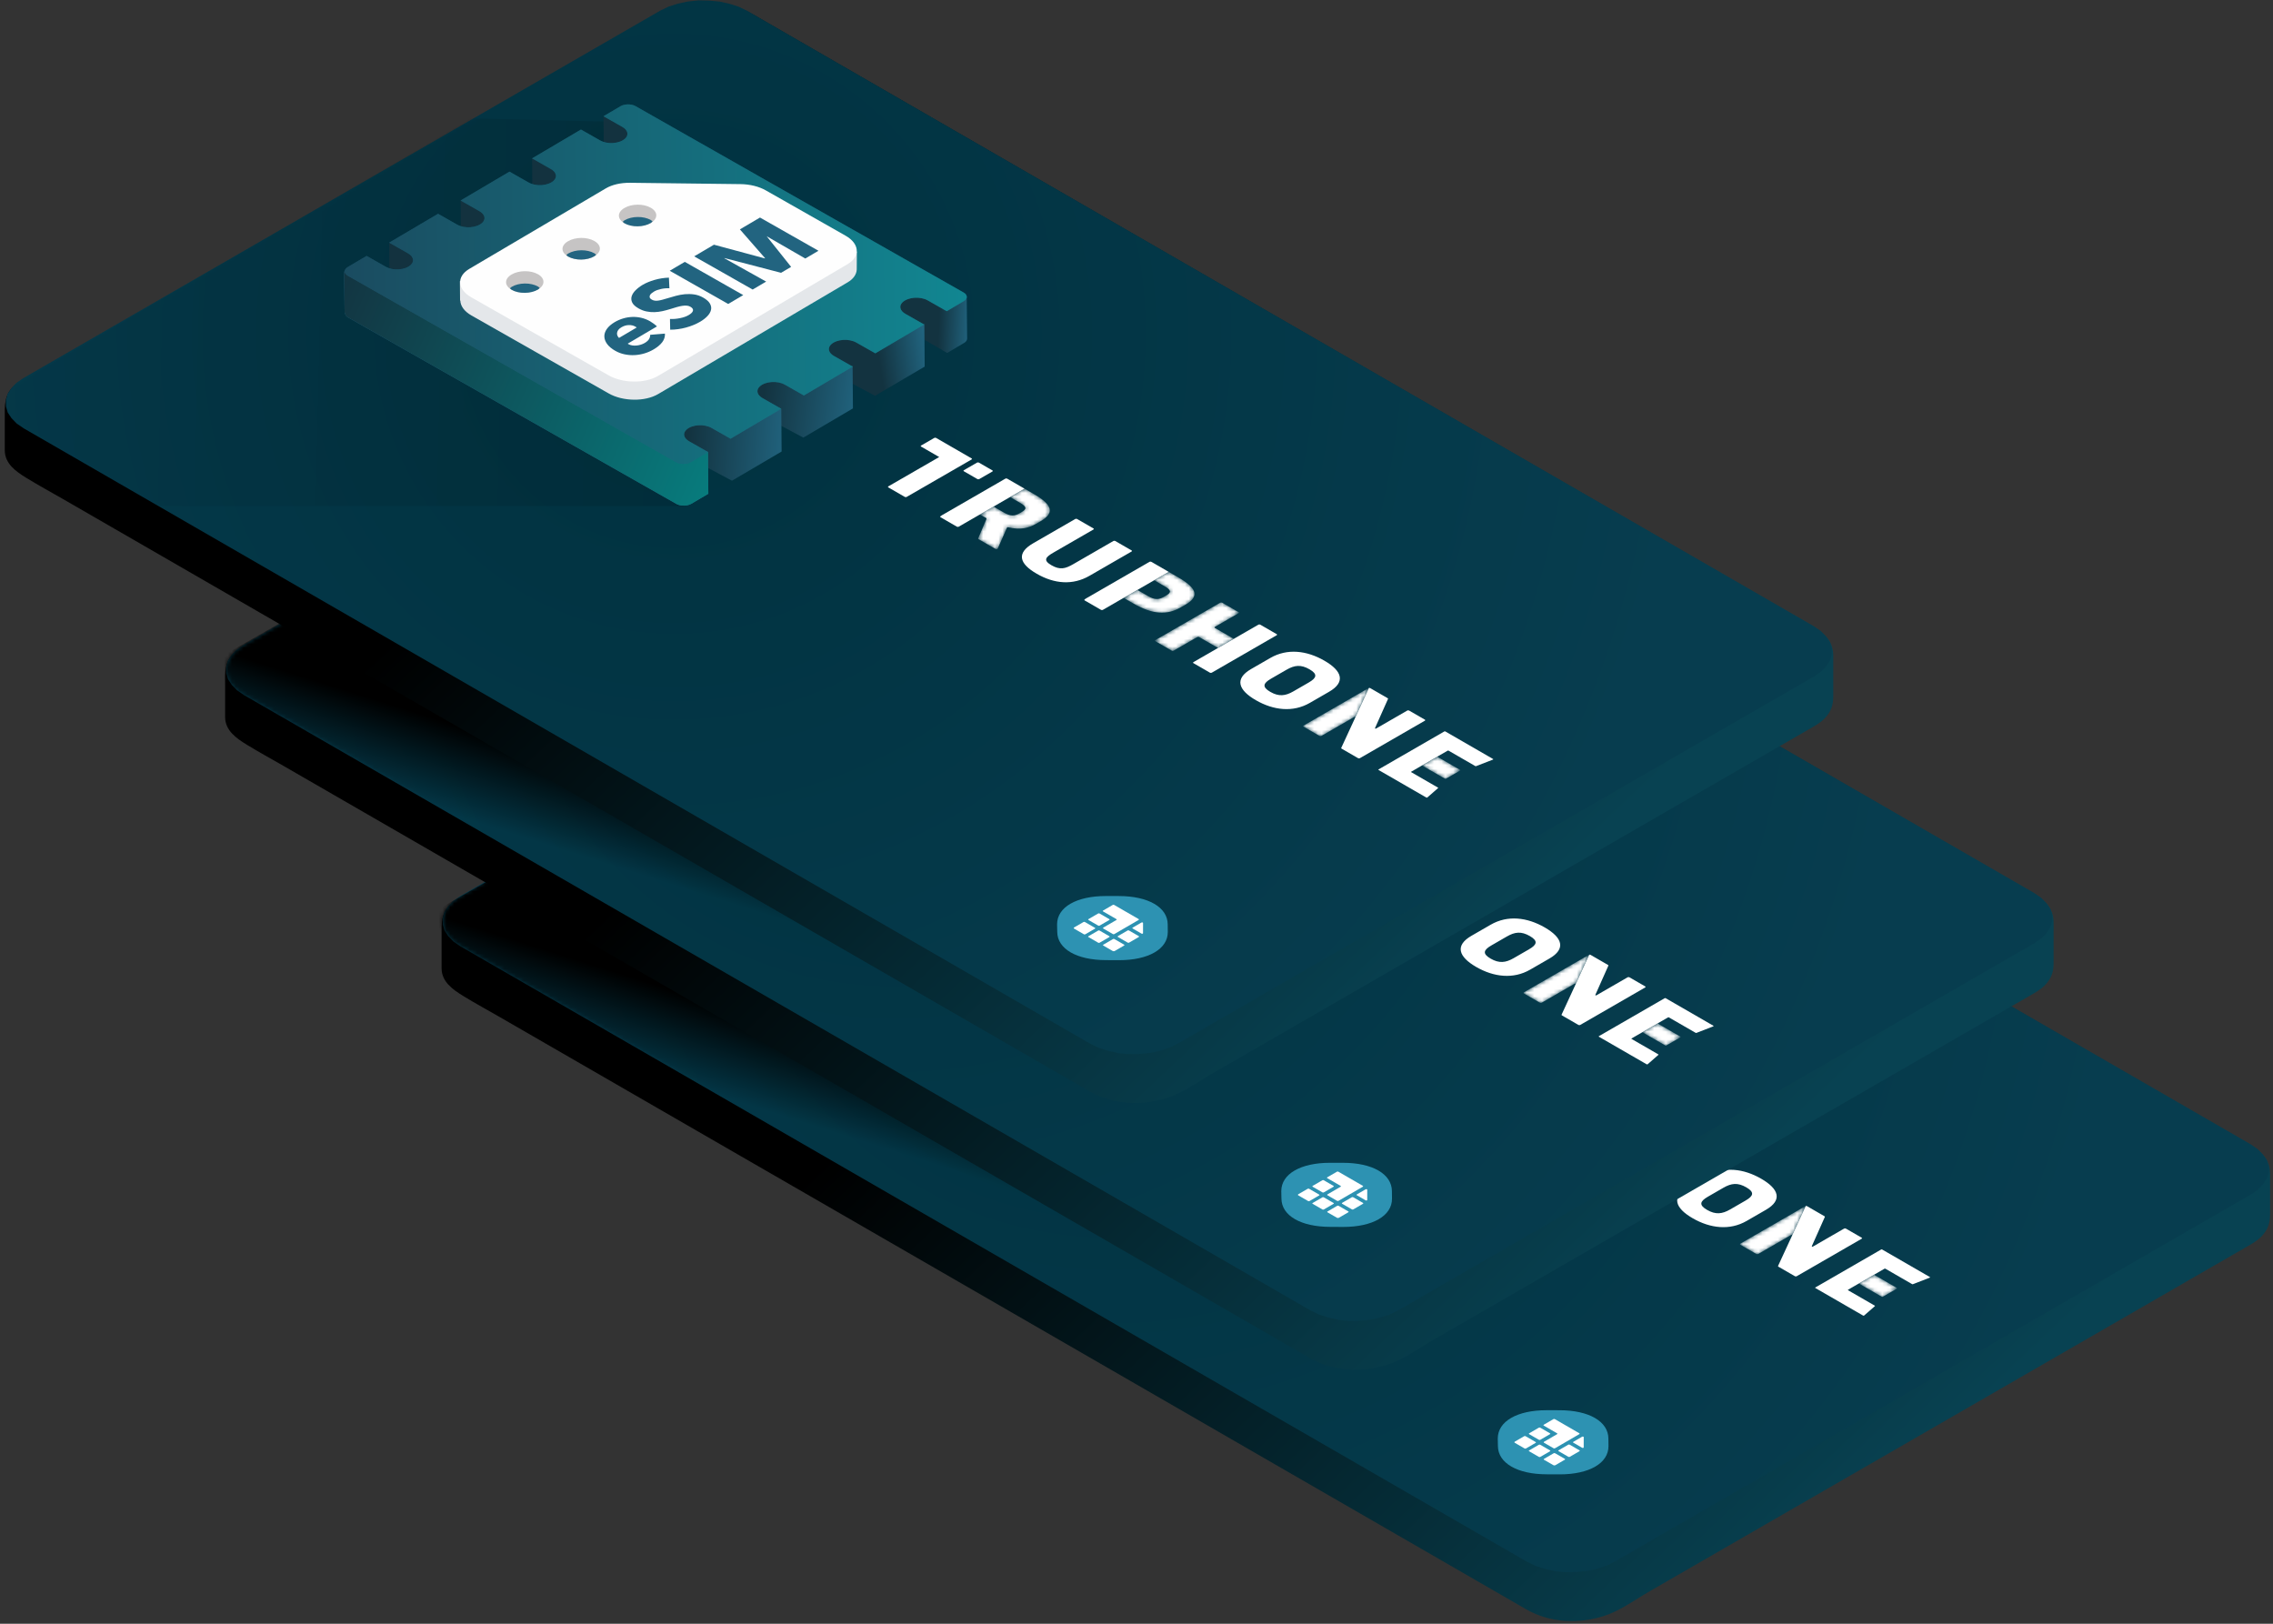 <svg xmlns="http://www.w3.org/2000/svg" xmlns:xlink="http://www.w3.org/1999/xlink" width="588" height="420" viewBox="0 0 588 420">
    <rect x="0" y="0" width="588" height="420" fill="#333333" stroke="none"/>
    <defs>
        <path id="5imtsmyphb" d="M176.854.302l-2.55.555-2.376.764-2.095 1.005L4.98 97.738 3.224 98.96l-1.31 1.368-.962 1.48-.43 1.575.013 1.627.458 1.58.978 1.474 1.336 1.377 1.831 1.256c.005.005.01.008.017.01l275.947 159.206 2.127 1.02 2.378.764 2.661.615 2.742.258 2.723-.047 2.739-.253 2.548-.557 2.379-.761 2.094-1.008 164.852-95.112 1.758-1.219 1.31-1.37.957-1.475.518-1.63-.011-1.526-.457-1.585-1.064-1.52-1.338-1.379-1.757-1.215L192.314 2.71l-2.22-1.073-2.379-.763-2.57-.566-2.727-.256L179.674 0l-2.82.302zM139.58 45.975l-.346-.1c-.025-.005-.047-.017-.067-.028l-5.4-3.115c-.1-.057-.1-.151-.001-.208l3.115-1.796 1.84-.86 2.208-.662 2.379-.456 2.492-.104 2.392.156 2.306.41 2.214.666 1.871.87.02.012 62.43 36.018.381.325c.018.013.03.028.036.045l.176.4c.014.032.01.065-.012.095l-.257.348-2.498 2.545-.076.227.005.23.225.217.358.41c.015.016.023.032.026.052l.09.449c.007.037-.01.073-.046.104l-.43.348-.375.22-.638.262c-.052.023-.114.031-.177.028l-.78-.052c-.032-.002-.062-.007-.086-.015l-.696-.201c-.026-.006-.049-.016-.067-.029l-.786-.452-.38-.322c-.021-.019-.034-.04-.041-.062l-.088-.35.24-1.817-62.087-35.821-1.15-.471-1.399-.24-1.49-.005-1.397.236-1.177.483-1.649.955-.326.761c-.012.025-.035.05-.068.067l-.172.102c-.02.01-.043.02-.066.027l-.348.1c-.036.01-.074.014-.112.014-.04 0-.08-.005-.116-.016zm28.728 74.435l-.809-.052c-.047-.004-.089-.014-.126-.029l-.696-.302-2.553-1.47L91.943 76.91l-1.5-1.066-1.164-1.279-.719-1.328-.28-1.38.255-1.482.697-1.328 1.14-1.275 1.496-1.074 12.479-7.2c.1-.058.26-.057.36 0l5.4 3.114c.02.013.036.025.048.039l.175.2c.036.043.036.091 0 .133l-.173.201c-.012.014-.027.026-.047.036l-.172.1c-.035.02-.076.034-.12.04l-1.318.187-11.027 6.362-.811.66-.407.807.005.86.415.808.835.672 71.731 41.385.91.43 1.144.282 1.258.053 16.737.079 1.25-.145 1.047-.232 1.007-.483 36.584-21.11.816-.664.49-.757-.004-.853-.417-.807-.93-.733-7.203-4.151-3.001.187c-.021 0-.043.001-.063-.001l-.608-.051c-.04-.004-.075-.011-.108-.025l-.522-.2-.908-.521c-.021-.013-.038-.024-.049-.039l-.35-.401c-.017-.022-.027-.044-.027-.067l-.001-.4c0-.023.01-.045.026-.067l.345-.4c.011-.014.028-.026.047-.036l.346-.2c.02-.012.043-.022.066-.028l.693-.198c.037-.011.076-.016.116-.016h.693c.04 0 .08.006.115.016l.695.202.485.186h.443l.342-.041 4.386-1.434.631-.157c.044-.01.092-.013.138-.008l.608.05c.037.002.074.012.105.024l.524.2 7.611 4.39 1.588 1.116 1.164 1.278.718 1.33.278 1.379-.252 1.385-.694 1.425-1.235 1.232-1.492 1.068-39.648 22.875c-.02.014-.045.022-.072.031l-1.3.347c-.033.01-.071.014-.11.014l-25.345-.046z"/>
        <path id="7b0dmh8i6f" d="M17.577.721l-16.808 9.7c-.129.073-.129.194.001.269l4.162 2.4c.13.075.339.075.468 0l8.524-4.918c.121-.068.313 0 .275.089l3.5-7.582c-.046.01-.087.024-.122.042"/>
        <path id="owgf80k7ri" d="M.308 2.678c.064-.037.17-.037.233.001l5.835 3.365c.065.038.17.038.234 0l3.7-2.134c.067-.037.066-.098 0-.135L4.476.41C4.41.372 4.41.31 4.475.274L.308 2.678z"/>
        <path id="r19k8gv52l" d="M16.947.164L.139 9.862c-.128.074-.128.196.001.27l4.268 2.462c.13.073.34.074.468 0l6.126-3.533c.128-.076.338-.076.468 0l4.66 2.69c.13.073.131.193 0 .268l4.552-2.625c-.129.075-.338.074-.467 0l-4.664-2.69c-.127-.073-.129-.195 0-.27l6.132-3.538c.128-.073.127-.193-.002-.27L17.415.166c-.065-.038-.15-.057-.236-.057-.084 0-.169.019-.232.055"/>
        <path id="88rc5i7iwo" d="M8.229 2.744c.129-.075.34-.075.469 0l2.369 1.367c1.789 1.033 1.74 1.608.32 2.427l-.38.218c-1.444.835-2.415.848-4.204-.184l-2.37-1.368c-.13-.074-.13-.194-.003-.27l-4 2.308c.128-.073.337-.073.467.002l1.387.8c.087.05.118.124.08.193L.216 13.3c-.037.068-.005.142.082.192l4.42 2.55c.176.101.474.06.549-.076l2.43-5.504c.028-.052.132-.077.22-.055 3.25.803 5.428.19 7.264-.87l1.203-.692c3.534-2.04 3.255-4.126-1.717-6.995L12.222.44 8.229 2.744z"/>
        <path id="ucd1581dgr" d="M.76 8.172l-.313.18.056-.12.013-.04S4.488.689 4.533.68l-3.5 7.582c.04-.09-.154-.159-.274-.09z"/>
        <path id="gev2jlmngs" d="M.542 2.68c-.064-.038-.17-.038-.234-.002L4.475.273C4.41.311.8 2.828.8 2.828"/>
        <path id="xyv6k9pj7t" d="M.774 2.745c-.129-.076-.339-.076-.469-.001L4.298.439.916 2.827"/>
        <path id="fcm05cvs7u" d="M1.04 3.128l-.143-.083C.768 2.97.56 2.97.43 3.043L4.431.735C4.356.78 1.04 3.128 1.04 3.128z"/>
        <path id="tpomg72u9v" d="M8.298 2.705c.13-.074.339-.073.469 0l2.475 1.428c1.79 1.033 1.74 1.607.319 2.427l-.438.253-.015.009c-1.42.82-2.417.846-4.205-.185L4.426 5.21c-.129-.076-.129-.196 0-.27L.4 7.262c.127-.074.337-.074.466.001L3.185 8.6c4.97 2.87 8.688 3.031 12.225.992l.263-.152.938-.542c3.534-2.04 3.204-4.154-1.768-7.024L12.291.402 8.298 2.705z"/>
        <path id="f9o6vh3f5y" d="M126.816 42.782L132.916 46.301 134.136 47.004 135.096 47.758 135.534 48.61 135.539 49.513 135.021 50.313 134.157 51.013 97.534 72.143 96.494 72.641 95.365 72.89 94.065 73.038 77.302 72.958 75.998 72.905 74.781 72.603 73.824 72.149 3.688 31.686 2.033 30.731 1.161 30.028 0.722 29.174 0.719 28.273 1.146 27.421 2.012 26.722 13.094 20.329 45.302 1.745 47.033 0.748 48.247 0.248 49.723 0 51.285 0.002 52.763 0.257 53.982 0.76 55.636 1.714 116.189 36.649z"/>
        <path id="rzomoviidz" d="M4.453.583L.268 2.997c-.034.02-.034.049 0 .067l1.035.6c.033.017.085.017.119 0l2.122-1.226c.03-.018.078 0 .07.023l.87-1.89c-.012.004-.023.005-.03.012"/>
        <path id="v9sigrpygC" d="M.434.622C.45.614.476.614.491.622l1.453.838c.017.01.043.01.06 0l.92-.532c.017-.01.017-.023 0-.033L1.473.058c-.018-.01-.018-.025 0-.034L.434.622z"/>
        <path id="tcubq6e98F" d="M4.832.033L.646 2.448c-.032.019-.032.05 0 .068l1.063.613c.033.018.085.018.116.001l1.527-.881c.032-.018.083-.018.117.001l1.16.67c.032.017.032.048 0 .066l1.134-.653c-.033.019-.085.017-.119 0l-1.16-.67c-.03-.02-.032-.049 0-.068l1.528-.88c.032-.02.032-.05 0-.068L4.95.033C4.932.025 4.91.02 4.889.02c-.02 0-.041.005-.057.013"/>
        <path id="exs2t7uevI" d="M2.394.704c.032-.018.085-.018.116 0l.591.341c.444.258.432.4.078.604l-.093.056c-.36.205-.601.21-1.048-.046l-.59-.342c-.031-.02-.031-.049 0-.067l-.995.575c.03-.019.083-.019.115 0l.345.198c.022.014.03.032.021.05l-.536 1.26c-.01.018-.001.035.02.049l1.103.633c.043.026.116.016.135-.017l.605-1.371c.008-.014.033-.02.055-.014.81.2 1.352.047 1.81-.217l.3-.173c.881-.507.81-1.027-.428-1.74L3.39.13l-.995.574z"/>
        <path id="bbhwzsy8fL" d="M.303 2.437l-.078.045.013-.03.004-.01s.99-1.868 1-1.87L.372 2.46c.01-.024-.04-.04-.07-.024z"/>
        <path id="jeo4kpxmrO" d="M.492.622C.476.614.45.614.434.622L1.473.024C1.455.034.556.66.556.66"/>
        <path id="kowm3zbi3R" d="M.509.704C.478.686.426.686.393.704L1.388.13.546.724"/>
        <path id="y2bgfpc6cU" d="M.603.606L.568.586C.536.565.484.565.452.585L1.448.01C1.429.02.603.606.603.606z"/>
        <path id="6c6kopv9jX" d="M2.237 1.103c.032-.017.083-.017.115.002l.618.354c.444.258.432.4.078.605l-.108.063-.005.001c-.352.206-.601.212-1.045-.045l-.617-.355c-.033-.019-.033-.05-.002-.068l-1.002.579c.031-.018.084-.018.117 0l.577.332c1.238.715 2.165.756 3.044.248l.066-.038.234-.134c.88-.509.798-1.035-.44-1.75L3.231.53l-.994.572z"/>
        <path id="t6yb29y7taa" d="M176.369.302l-2.55.555-2.376.764-2.096 1.005L4.494 97.738 2.74 98.96l-1.311 1.368-.962 1.48-.429 1.575.012 1.627.458 1.58.979 1.474 1.336 1.377 1.831 1.256c.005.005.01.008.016.01l275.947 159.206 2.128 1.02 2.378.764 2.66.615 2.742.258 2.723-.047 2.74-.253 2.547-.557 2.38-.761 2.094-1.008 164.851-95.112 1.758-1.219 1.31-1.37.958-1.475.517-1.63-.011-1.526-.456-1.585-1.065-1.52-1.337-1.379-1.758-1.215L191.828 2.71l-2.22-1.073-2.379-.763-2.57-.566-2.727-.256L179.188 0l-2.82.302zm-37.274 45.673l-.346-.1c-.025-.005-.048-.017-.067-.028l-5.4-3.115c-.1-.057-.1-.151-.002-.208l3.115-1.796 1.84-.86 2.208-.662 2.38-.456 2.492-.104 2.391.156 2.307.41 2.214.666 1.87.87c.007.003.015.008.02.012l62.431 36.018.38.325c.018.013.03.028.037.045l.176.4c.014.032.009.065-.012.095l-.257.348-2.499 2.545-.075.227.005.23.224.217.359.41c.015.016.022.032.026.052l.09.449c.007.037-.01.073-.047.104l-.43.348-.375.22-.638.262c-.052.023-.114.031-.177.028l-.78-.052c-.031-.002-.061-.007-.086-.015l-.696-.201c-.026-.006-.048-.016-.067-.029l-.785-.452-.38-.322c-.022-.019-.034-.04-.042-.062l-.088-.35.24-1.817-62.086-35.821-1.15-.471-1.4-.24-1.49-.005-1.396.236-1.177.483-1.649.955-.326.761c-.013.025-.035.05-.069.067l-.172.102c-.019.01-.042.02-.066.027l-.347.1c-.036.01-.074.014-.113.014-.04 0-.08-.005-.115-.016zm28.728 74.435l-.81-.052c-.046-.004-.088-.014-.126-.029l-.696-.302-2.553-1.47-72.18-41.647-1.5-1.066-1.164-1.279-.72-1.328-.279-1.38.255-1.482.697-1.328 1.139-1.275 1.497-1.074 12.478-7.2c.1-.058.26-.057.361 0l5.4 3.114c.02.013.035.025.047.039l.175.2c.036.043.036.091 0 .133l-.172.201c-.012.014-.027.026-.047.036l-.173.1c-.034.02-.075.034-.12.04l-1.317.187-11.027 6.362-.812.66-.407.807.005.86.416.808.835.672 71.73 41.385.911.43 1.144.282 1.258.053 16.737.079 1.25-.145 1.046-.232 1.007-.483 36.585-21.11.816-.664.49-.757-.005-.853-.417-.807-.93-.733-7.203-4.151-3 .187c-.022 0-.044.001-.064-.001l-.608-.051c-.04-.004-.074-.011-.108-.025l-.522-.2-.908-.521c-.02-.013-.037-.024-.048-.039l-.351-.401c-.016-.022-.026-.044-.026-.067l-.002-.4c0-.023.01-.045.026-.067l.345-.4c.012-.014.029-.026.047-.036l.347-.2c.02-.012.043-.022.065-.028l.694-.198c.037-.011.075-.016.115-.016h.694c.04 0 .079.006.115.016l.695.202.485.186h.443l.342-.041 4.385-1.434.632-.157c.043-.01.091-.013.137-.008l.608.05c.037.002.075.012.106.024l.523.2 7.612 4.39 1.588 1.116 1.163 1.278.719 1.33.278 1.379-.252 1.385-.695 1.425-1.234 1.232-1.493 1.068-39.648 22.875c-.02.014-.045.022-.072.031l-1.299.347c-.033.01-.072.014-.11.014l-25.345-.046z"/>
        <path id="rkkkifz9gac" d="M17.577.721l-16.808 9.7c-.129.073-.129.194.001.269l4.162 2.4c.13.075.339.075.468 0l8.524-4.918c.121-.068.313 0 .275.089l3.5-7.582c-.046.01-.087.024-.122.042"/>
        <path id="je0g9k71oae" d="M.308 2.678c.064-.037.17-.037.233.001l5.835 3.365c.065.038.17.038.234 0l3.7-2.134c.067-.037.066-.098 0-.135L4.476.41C4.41.372 4.41.31 4.475.274L.308 2.678z"/>
        <path id="9g7qoqsv7ag" d="M16.947.164L.139 9.862c-.128.074-.128.196.001.27l4.268 2.462c.13.073.34.074.468 0l6.126-3.533c.128-.076.338-.076.468 0l4.66 2.69c.13.073.131.193 0 .268l4.552-2.625c-.129.075-.338.074-.467 0l-4.664-2.69c-.127-.073-.129-.195 0-.27l6.132-3.538c.128-.073.127-.193-.002-.27L17.415.166c-.065-.038-.15-.057-.236-.057-.084 0-.169.019-.232.055"/>
        <path id="fdh98qkgaai" d="M8.229 2.744c.129-.075.34-.075.469 0l2.369 1.367c1.789 1.033 1.74 1.608.32 2.427l-.38.218c-1.444.835-2.415.848-4.204-.184l-2.37-1.368c-.13-.074-.13-.194-.003-.27l-4 2.308c.128-.073.337-.073.467.002l1.387.8c.087.05.118.124.08.193L.216 13.3c-.037.068-.005.142.082.192l4.42 2.55c.176.101.474.06.549-.076l2.43-5.504c.028-.052.132-.077.22-.055 3.25.803 5.428.19 7.264-.87l1.203-.692c3.534-2.04 3.255-4.126-1.717-6.995L12.222.44 8.229 2.744z"/>
        <path id="afo1718s1ak" d="M.76 8.172l-.313.18.056-.12.013-.04S4.488.689 4.533.68l-3.5 7.582c.04-.09-.154-.159-.274-.09z"/>
        <path id="fgs9qnrwnal" d="M.542 2.68c-.064-.038-.17-.038-.234-.002L4.475.273C4.41.311.8 2.828.8 2.828"/>
        <path id="jbf9no7afam" d="M.774 2.745c-.129-.076-.339-.076-.469-.001L4.298.439.916 2.827"/>
        <path id="qw1l37d7fan" d="M1.04 3.128l-.143-.083C.768 2.97.56 2.97.43 3.043L4.431.735C4.356.78 1.04 3.128 1.04 3.128z"/>
        <path id="wgx5t3dljao" d="M8.298 2.705c.13-.074.339-.073.469 0l2.475 1.428c1.79 1.033 1.74 1.607.319 2.427l-.438.253-.015.009c-1.42.82-2.417.846-4.205-.185L4.426 5.21c-.129-.076-.129-.196 0-.27L.4 7.262c.127-.074.337-.074.466.001L3.185 8.6c4.97 2.87 8.688 3.031 12.225.992l.263-.152.938-.542c3.534-2.04 3.204-4.154-1.768-7.024L12.291.402 8.298 2.705z"/>
        <path id="nlpbo4jo6aq" d="M126.816 42.782L132.916 46.301 134.136 47.004 135.096 47.758 135.534 48.61 135.539 49.513 135.021 50.313 134.157 51.013 97.534 72.143 96.494 72.641 95.365 72.89 94.065 73.038 77.302 72.958 75.998 72.905 74.781 72.603 73.824 72.149 3.688 31.686 2.033 30.731 1.161 30.028 0.722 29.174 0.719 28.273 1.146 27.421 2.012 26.722 13.094 20.329 45.302 1.745 47.033 0.748 48.247 0.248 49.723 0 51.285 0.002 52.763 0.257 53.982 0.76 55.636 1.714 116.189 36.649z"/>
        <path id="ndq5uzgn4ar" d="M4.453.583L.268 2.997c-.034.02-.034.049 0 .067l1.035.6c.033.017.085.017.119 0l2.122-1.226c.03-.018.078 0 .07.023l.87-1.89c-.012.004-.023.005-.03.012"/>
        <path id="plw9ta3c0at" d="M.434.622C.45.614.476.614.491.622l1.453.838c.017.01.043.01.06 0l.92-.532c.017-.01.017-.023 0-.033L1.473.058c-.018-.01-.018-.025 0-.034L.434.622z"/>
        <path id="mflmi9oagav" d="M4.832.033L.646 2.448c-.032.019-.032.05 0 .068l1.063.613c.033.018.085.018.116.001l1.527-.881c.032-.018.083-.018.117.001l1.16.67c.032.017.032.048 0 .066l1.134-.653c-.033.019-.085.017-.119 0l-1.16-.67c-.03-.02-.032-.049 0-.068l1.528-.88c.032-.02.032-.05 0-.068L4.95.033C4.932.025 4.91.02 4.889.02c-.02 0-.041.005-.057.013"/>
        <path id="bxwijmwprax" d="M2.394.704c.032-.018.085-.018.116 0l.591.341c.444.258.432.4.078.604l-.093.056c-.36.205-.601.21-1.048-.046l-.59-.342c-.031-.02-.031-.049 0-.067l-.995.575c.03-.019.083-.019.115 0l.345.198c.022.014.03.032.021.05l-.536 1.26c-.01.018-.001.035.02.049l1.103.633c.043.026.116.016.135-.017l.605-1.371c.008-.014.033-.02.055-.014.81.2 1.352.047 1.81-.217l.3-.173c.881-.507.81-1.027-.428-1.74L3.39.13l-.995.574z"/>
        <path id="0lhebvx3haz" d="M.303 2.437l-.078.045.013-.03.004-.01s.99-1.868 1-1.87L.372 2.46c.01-.024-.04-.04-.07-.024z"/>
        <path id="h47k23s19aB" d="M.492.622C.476.614.45.614.434.622L1.473.024C1.455.034.556.66.556.66"/>
        <path id="b8oavo8jhaD" d="M.509.704C.478.686.426.686.393.704L1.388.13.546.724"/>
        <path id="xsvcmqfpxaF" d="M.603.606L.568.586C.536.565.484.565.452.585L1.448.01C1.429.02.603.606.603.606z"/>
        <path id="t7k53r9yyaH" d="M2.237 1.103c.032-.017.083-.017.115.002l.618.354c.444.258.432.4.078.605l-.108.063-.005.001c-.352.206-.601.212-1.045-.045l-.617-.355c-.033-.019-.033-.05-.002-.068l-1.002.579c.031-.018.084-.018.117 0l.577.332c1.238.715 2.165.756 3.044.248l.066-.038.234-.134c.88-.509.798-1.035-.44-1.75L3.231.53l-.994.572z"/>
        <path id="44wb726u0aJ" d="M176.903.302l-2.55.555-2.376.764-2.095 1.005L5.029 97.738 3.273 98.96l-1.311 1.368-.961 1.48-.43 1.575.013 1.627.457 1.58.98 1.474 1.335 1.377 1.831 1.256c.005.005.01.008.016.01L281.15 269.913l2.128 1.02 2.378.764 2.66.615 2.742.258 2.723-.047 2.74-.253 2.548-.557 2.379-.761 2.094-1.008 164.852-95.112 1.758-1.219 1.31-1.37.957-1.475.518-1.63-.012-1.526-.456-1.585-1.065-1.52-1.337-1.379-1.758-1.215L192.362 2.71l-2.219-1.073-2.38-.763-2.57-.566-2.726-.256L179.723 0l-2.82.302z"/>
        <path id="8u6f9s0c0aM" d="M17.577.721l-16.808 9.7c-.129.073-.129.194.001.269l4.162 2.4c.13.075.339.075.468 0l8.524-4.918c.121-.068.313 0 .275.089l3.5-7.582c-.046.01-.087.024-.122.042"/>
        <path id="ey4teuvgxaO" d="M.308 2.678c.064-.037.17-.037.233.001l5.835 3.365c.065.038.17.038.234 0l3.7-2.134c.067-.037.066-.098 0-.135L4.476.41C4.41.372 4.41.31 4.475.274L.308 2.678z"/>
        <path id="k8rapmxidaQ" d="M16.947.164L.139 9.862c-.128.074-.128.196.001.27l4.268 2.462c.13.073.34.074.468 0l6.126-3.533c.128-.076.338-.076.468 0l4.66 2.69c.13.073.131.193 0 .268l4.552-2.625c-.129.075-.338.074-.467 0l-4.664-2.69c-.127-.073-.129-.195 0-.27l6.132-3.538c.128-.073.127-.193-.002-.27L17.415.166c-.065-.038-.15-.057-.236-.057-.084 0-.169.019-.232.055"/>
        <path id="71rlp583naS" d="M8.229 2.744c.129-.075.34-.075.469 0l2.369 1.367c1.789 1.033 1.74 1.608.32 2.427l-.38.218c-1.444.835-2.415.848-4.204-.184l-2.37-1.368c-.13-.074-.13-.194-.003-.27l-4 2.308c.128-.073.337-.073.467.002l1.387.8c.087.05.118.124.08.193L.216 13.3c-.037.068-.005.142.082.192l4.42 2.55c.176.101.474.06.549-.076l2.43-5.504c.028-.052.132-.077.22-.055 3.25.803 5.428.19 7.264-.87l1.203-.692c3.534-2.04 3.255-4.126-1.717-6.995L12.222.44 8.229 2.744z"/>
        <path id="oi6a2yzp9aU" d="M.76 8.172l-.313.18.056-.12.013-.04S4.488.689 4.533.68l-3.5 7.582c.04-.09-.154-.159-.274-.09z"/>
        <path id="o4lpco6qmaV" d="M.542 2.68c-.064-.038-.17-.038-.234-.002L4.475.273C4.41.311.8 2.828.8 2.828"/>
        <path id="ks1ajj66raW" d="M.774 2.745c-.129-.076-.339-.076-.469-.001L4.298.439.916 2.827"/>
        <path id="dfmo0l55faX" d="M1.04 3.128l-.143-.083C.768 2.97.56 2.97.43 3.043L4.431.735C4.356.78 1.04 3.128 1.04 3.128z"/>
        <path id="r85y59flkaY" d="M8.298 2.705c.13-.074.339-.073.469 0l2.475 1.428c1.79 1.033 1.74 1.607.319 2.427l-.438.253-.015.009c-1.42.82-2.417.846-4.205-.185L4.426 5.21c-.129-.076-.129-.196 0-.27L.4 7.262c.127-.074.337-.074.466.001L3.185 8.6c4.97 2.87 8.688 3.031 12.225.992l.263-.152.938-.542c3.534-2.04 3.204-4.154-1.768-7.024L12.291.402 8.298 2.705z"/>
        <linearGradient id="zpg9zgeaya" x1="37.305%" x2="92.451%" y1="32.313%" y2="68.135%">
            <stop offset="0%"/>
            <stop offset="100%" stop-color="#084252"/>
        </linearGradient>
        <linearGradient id="u7c2tnjmad" x1="45.348%" x2="53.874%" y1="59.007%" y2="45.364%">
            <stop offset="0%" stop-opacity="0"/>
            <stop offset="100%"/>
        </linearGradient>
        <linearGradient id="9wbf3nifqg" x1="102.562%" x2="38.842%" y1="34.015%" y2="60.934%">
            <stop offset="0%" stop-color="#FFF"/>
            <stop offset="100%" stop-color="#FFF"/>
        </linearGradient>
        <linearGradient id="bpjp0pd1zj" x1="-2.429%" x2="67.751%" y1="32.551%" y2="55.907%">
            <stop offset="0%" stop-color="#FFF"/>
            <stop offset="100%" stop-color="#FFF"/>
        </linearGradient>
        <linearGradient id="97gn3uuu6m" x1="86.606%" x2="51.386%" y1="62.185%" y2="50.461%">
            <stop offset="0%" stop-color="#FFF"/>
            <stop offset="100%" stop-color="#FFF"/>
        </linearGradient>
        <linearGradient id="6jl2i3q4mp" x1="-16.357%" x2="55.252%" y1="36.811%" y2="52.207%">
            <stop offset="0%" stop-color="#FFF"/>
            <stop offset="100%" stop-color="#FFF"/>
        </linearGradient>
        <linearGradient id="ec33jrru9w" x1="17.25%" x2="60.249%" y1="66.013%" y2="51.902%">
            <stop offset="0%" stop-color="#FFF"/>
            <stop offset="100%" stop-color="#FFF"/>
        </linearGradient>
        <linearGradient id="73no7z5lkA" x1="102.548%" x2="38.845%" y1="34.028%" y2="60.929%">
            <stop offset="0%" stop-color="#FFF"/>
            <stop offset="100%" stop-color="#FFF"/>
        </linearGradient>
        <linearGradient id="pvak2a8h5D" x1="-2.456%" x2="67.747%" y1="32.539%" y2="55.912%">
            <stop offset="0%" stop-color="#FFF"/>
            <stop offset="100%" stop-color="#FFF"/>
        </linearGradient>
        <linearGradient id="31rvp4araG" x1="86.606%" x2="51.388%" y1="62.183%" y2="50.461%">
            <stop offset="0%" stop-color="#FFF"/>
            <stop offset="100%" stop-color="#FFF"/>
        </linearGradient>
        <linearGradient id="wb38lvar0J" x1="-16.335%" x2="55.251%" y1="36.822%" y2="52.206%">
            <stop offset="0%" stop-color="#FFF"/>
            <stop offset="100%" stop-color="#FFF"/>
        </linearGradient>
        <linearGradient id="hlkcc4q41M" x1="43.894%" x2="52.7%" y1="49.569%" y2="51.286%">
            <stop offset="0%" stop-color="#073D4F"/>
            <stop offset="100%"/>
        </linearGradient>
        <linearGradient id="7kqe0jxuxP" x1="38.328%" x2="46.778%" y1="22.556%" y2="26.534%">
            <stop offset="0%"/>
            <stop offset="100%" stop-color="#073D4F"/>
        </linearGradient>
        <linearGradient id="n0776a9m9S" x1="36.758%" x2="45.407%" y1="21.611%" y2="25.683%">
            <stop offset="0%"/>
            <stop offset="100%" stop-color="#073D4F"/>
        </linearGradient>
        <linearGradient id="9r1eu763oV" x1="36.851%" x2="45.501%" y1="21.664%" y2="25.736%">
            <stop offset="0%"/>
            <stop offset="100%" stop-color="#073D4F"/>
        </linearGradient>
        <linearGradient id="jcmjd905jY" x1="17.245%" x2="60.245%" y1="66.009%" y2="51.9%">
            <stop offset="0%" stop-color="#FFF"/>
            <stop offset="100%" stop-color="#FFF"/>
        </linearGradient>
        <linearGradient id="m1sbabg0taK" x1="-23.84%" x2="152.615%" y1="47.793%" y2="50%">
            <stop offset="0%" stop-opacity="0"/>
            <stop offset="100%"/>
        </linearGradient>
        <linearGradient id="yndjufwdiba" x1="104.122%" x2="63.449%" y1="51.122%" y2="49.722%">
            <stop offset="0%" stop-color="#21647F"/>
            <stop offset="100%" stop-color="#133340"/>
        </linearGradient>
        <linearGradient id="tddqif36ebb" x1="102.782%" x2="55.971%" y1="45.335%" y2="50.128%">
            <stop offset="0%" stop-color="#21647F"/>
            <stop offset="100%" stop-color="#133340"/>
        </linearGradient>
        <linearGradient id="qwrl6ysodbc" x1="106.129%" x2="13.404%" y1="52.771%" y2="44.238%">
            <stop offset="0%" stop-color="#21647F"/>
            <stop offset="100%" stop-color="#133340"/>
        </linearGradient>
        <linearGradient id="k9m8avu9ebd" x1="106.853%" x2="9.803%" y1="51.268%" y2="47.281%">
            <stop offset="0%" stop-color="#21647F"/>
            <stop offset="100%" stop-color="#133340"/>
        </linearGradient>
        <linearGradient id="3qt53hnhrbe" x1="-14.602%" x2="182.619%" y1="38.951%" y2="95.252%">
            <stop offset="0%" stop-color="#133340"/>
            <stop offset="100%" stop-color="#00A9A3"/>
        </linearGradient>
        <linearGradient id="b6zh0buhsbf" x1=".021%" x2="99.98%" y1="50.234%" y2="49.766%">
            <stop offset="0%" stop-color="#133340"/>
            <stop offset="100%" stop-color="#00A9A3"/>
        </linearGradient>
        <radialGradient id="v6qjxy2vmc" cx="36.677%" cy="31.655%" r="97.456%" fx="36.677%" fy="31.655%" gradientTransform="matrix(.5 .5 -.287 .861 .274 -.14)">
            <stop offset="0%" stop-color="#00313F"/>
            <stop offset="100%" stop-color="#073D4F"/>
        </radialGradient>
    </defs>
    <g fill="none" fill-rule="evenodd">
        <g>
            <g>
                <g>
                    <g>
                        <path fill="url(#zpg9zgeaya)" d="M150.34 14.573l-32.7 18.867c-12.923 7.454-25.846 14.91-38.77 22.367l-36.935 21.31c-9.032 5.212-18.066 10.423-27.1 15.634l-7.357 4.247c-1.34.773-3.555 1.625-4.708 2.666-2.808 2.537-2.535 5.33-2.534 8.668v5.396c.001.916-.001 1.83.001 2.743.014 3.447 2.807 5.44 5.638 7.176 3.07 1.88 6.249 3.605 9.366 5.402L36.25 141.17c9.931 5.73 19.864 11.46 29.794 17.192l35.729 20.61c12.935 7.463 25.867 14.926 38.802 22.387 13.006 7.505 26.014 15.01 39.02 22.512 12.128 6.998 24.253 13.995 36.38 20.991 10.297 5.94 20.592 11.88 30.888 17.818 7.51 4.335 15.023 8.669 22.533 13.002l11.346 6.546c6.13 3.537 13.522 3.899 20.194 1.763 4.156-1.33 8.074-4.234 11.811-6.39l26.726-15.42 36.777-21.217c12.94-7.467 25.882-14.935 38.824-22.4 10.955-6.322 21.91-12.642 32.867-18.963 6.3-3.636 12.602-7.27 18.903-10.906 1.465-.844 2.975-1.64 4.163-2.865 1.686-1.737 2.238-3.459 2.238-5.74v-5.4-5.155c-.02-4.87-4.114-6.93-7.795-9.052l-15.409-8.89-25.659-14.805-33.051-19.068-37.733-21.77-39.268-22.656-38.076-21.969c-11.346-6.544-22.69-13.09-34.033-19.633l-27.133-15.653-17.373-10.024c-3.078-1.777-6.068-3.744-9.531-4.691-2.171-.594-4.366-.881-6.543-.881-4.515 0-8.955 1.235-12.95 3.542l-18.352 10.588zm-56.072 63.83c.818-.471 1.637-.943 2.455-1.416v1.07c-.002.588 0 1.175 0 1.763l-2.455-1.417m136.644 18.952l2.366 1.365-2.366 1.365v-2.73" transform="translate(-732 -112) translate(732 112) translate(114 134)"/>
                        <path fill="#000" d="M231.364 93.112c-.005-1.807-1.2-2.39-2.64-3.223-1.828-1.052-3.654-2.107-5.481-3.16-3.347-1.932-6.693-3.864-10.041-5.794l-12.87-7.425-47.669-27.503c-1.784-1.03-3.5-2.234-5.615-2.39-2.813-.208-4.938 1.191-7.26 2.531-8.231 4.75-16.462 9.497-24.693 14.245-5.605 3.235-12.122 6.206-17.584 9.667-2.035 1.289-1.475 3.192-1.474 5.28v7.855c0 1.77.583 2.717 2.291 3.785 1.305.815 2.68 1.546 4.012 2.315l21.318 12.3 45.283 26.125c1.618.934 3.19 1.222 5.061 1.23 4.69.024 9.379.045 14.07.07 2.277.01 4.19-.248 6.188-1.4l9.686-5.59 24.577-14.178c1.3-.751 2.71-1.392 2.841-3.019.052-.644 0-1.315 0-1.963 0-2.607.002-5.217 0-7.825v-1.933z" transform="translate(-732 -112) translate(732 112) translate(114 134)"/>
                        <g transform="translate(-732 -112) translate(732 112) translate(114 134) translate(0 .1)">
                            <mask id="87tw9g02we" fill="#fff">
                                <use xlink:href="#5imtsmyphb"/>
                            </mask>
                            <use fill="url(#v6qjxy2vmc)" xlink:href="#5imtsmyphb"/>
                            <path fill="url(#u7c2tnjmad)" d="M233.22 209.322L166.515 209.322 -10 106.388 27.795 84.9z" mask="url(#87tw9g02we)"/>
                        </g>
                        <g transform="translate(-732 -112) translate(732 112) translate(114 134) translate(335.422 177.27)">
                            <mask id="sk5pu5s95h" fill="#fff">
                                <use xlink:href="#7b0dmh8i6f"/>
                            </mask>
                            <path fill="url(#9wbf3nifqg)" d="M17.577.721l-16.808 9.7c-.129.073-.129.194.001.269l4.162 2.4c.13.075.339.075.468 0l8.524-4.918c.121-.068.313 0 .275.089l3.5-7.582c-.046.01-.087.024-.122.042" mask="url(#sk5pu5s95h)"/>
                        </g>
                        <g fill="#FFF">
                            <path d="M3.281 6.64L14.171.359c.131-.074.34-.074.469.001l4.24 2.446c.13.074.131.195 0 .27L8.465 9.084c-2.016 1.163-2.642 1.98-.459 3.24 2.21 1.275 3.599.9 5.615-.265l10.418-6.01c.129-.075.338-.074.467 0l4.24 2.446c.13.076.13.196.002.27l-10.89 6.283c-4.358 2.515-9.111 2.1-13.663-.527-4.576-2.639-5.27-5.367-.913-7.881M70.56 44.967l4.002-2.308c2.067-1.193 2.378-2.162.195-3.422-2.21-1.274-3.863-1.08-5.93.113l-4.003 2.308c-2.042 1.178-2.405 2.147-.195 3.422 2.182 1.26 3.888 1.065 5.93-.113M59.665 39.17l4.974-2.868c4.382-2.53 9.426-1.917 13.976.709 4.552 2.625 5.585 5.52 1.203 8.048l-4.974 2.87c-4.357 2.513-9.4 1.93-13.95-.695-4.577-2.64-5.586-5.548-1.23-8.064M104.607 52.264l-4.083-2.355c-.13-.074-.338-.076-.467 0l-8.084 4.662c-.103.06-.253.016-.271-.054-.004-.014-.011-.027-.002-.044l3.37-7.561c.04-.07.007-.147-.082-.198l-4.513-2.603c-.094-.054-.23-.068-.346-.043l-3.499 7.581c0 .004.002.007 0 .01l-3.654 7.908c-.04.068-.008.145.082.196l4.275 2.467c.13.076.34.076.467.001l.623-.36 16.185-9.336c.128-.076.128-.195-.001-.27" transform="translate(-732 -112) translate(732 112) translate(114 134) translate(262.99 133.882)"/>
                        </g>
                        <g transform="translate(-732 -112) translate(732 112) translate(114 134) translate(366.435 195.385)">
                            <mask id="hruw7ybenk" fill="#fff">
                                <use xlink:href="#owgf80k7ri"/>
                            </mask>
                            <path fill="url(#bpjp0pd1zj)" d="M.308 2.678c.064-.037.17-.037.233.001l5.835 3.365c.065.038.17.038.234 0l3.7-2.134c.067-.037.066-.098 0-.135L4.476.41C4.41.372 4.41.31 4.475.274L.308 2.678z" mask="url(#hruw7ybenk)"/>
                        </g>
                        <path fill="#FFF" d="M370.992 203.727l-6.916-3.99c-.065-.038-.065-.098 0-.134l1.577-.911 1.09-.629 4.167-2.405 2.587-1.491c.063-.037.169-.037.233 0l6.916 3.99c.056.031.143.038.208.013l4.37-1.695c.085-.032.098-.103.023-.146l-12.368-7.136c-.064-.037-.169-.037-.233 0l-17.041 9.832c-.065.037-.063.098.001.134l12.366 7.135c.075.043.198.038.255-.013l2.788-2.432c.042-.04.033-.09-.023-.122" transform="translate(-732 -112) translate(732 112) translate(114 134)"/>
                        <g transform="translate(-732 -112) translate(732 112) translate(114 134) translate(297.726 155.716)">
                            <mask id="mldpro3o4n" fill="#fff">
                                <use xlink:href="#r19k8gv52l"/>
                            </mask>
                            <path fill="url(#97gn3uuu6m)" d="M16.947.164L.139 9.862c-.128.074-.128.196.001.27l4.268 2.462c.13.073.34.074.468 0l6.126-3.533c.128-.076.338-.076.468 0l4.66 2.69c.13.073.131.193 0 .268l4.552-2.625c-.129.075-.338.074-.467 0l-4.664-2.69c-.127-.073-.129-.195 0-.27l6.132-3.538c.128-.073.127-.193-.002-.27L17.415.166c-.065-.038-.15-.057-.236-.057-.084 0-.169.019-.232.055" mask="url(#mldpro3o4n)"/>
                        </g>
                        <path fill="#FFF" d="M329.272 164.035l-4.266-2.46c-.129-.076-.339-.076-.468-.002l-3.105 1.792-3.026 1.745-4.55 2.624-4.338 2.503-1.787 1.033c-.13.074-.13.194.001.27l4.265 2.46c.13.076.34.076.468.002l16.808-9.697c.127-.075.127-.194-.002-.27" transform="translate(-732 -112) translate(732 112) translate(114 134)"/>
                        <g transform="translate(-732 -112) translate(732 112) translate(114 134) translate(251.826 125.964)">
                            <mask id="y9yxb5zylq" fill="#fff">
                                <use xlink:href="#88rc5i7iwo"/>
                            </mask>
                            <path fill="url(#6jl2i3q4mp)" d="M8.229 2.744c.129-.075.34-.075.469 0l2.369 1.367c1.789 1.033 1.74 1.608.32 2.427l-.38.218c-1.444.835-2.415.848-4.204-.184l-2.37-1.368c-.13-.074-.13-.194-.003-.27l-4 2.308c.128-.073.337-.073.467.002l1.387.8c.087.05.118.124.08.193L.216 13.3c-.037.068-.005.142.082.192l4.42 2.55c.176.101.474.06.549-.076l2.43-5.504c.028-.052.132-.077.22-.055 3.25.803 5.428.19 7.264-.87l1.203-.692c3.534-2.04 3.255-4.126-1.717-6.995L12.222.44 8.229 2.744z" mask="url(#y9yxb5zylq)"/>
                        </g>
                        <g>
                            <path fill="#FFF" d="M31.799 15.9l3.993-2.304-4.5-2.596c-.13-.075-.34-.077-.468-.001l-16.342 9.426c-.594.345-.594.465-.465.54l4.266 2.461c.13.076.34.076.468.002L24 20.399l4-2.308 3.799-2.192zM12.904.464c-.13-.074-.338-.075-.468 0L9.018 2.436c-.127.074-.127.195.002.27l4.685 2.702-13.157 7.59c-.128.076-.128.196.003.27l4.265 2.461c.13.076.34.076.467.001l4.997-2.882 8.16-4.708 3.651-2.106c.13-.073.13-.195-.001-.27l-9.186-5.3zM27.479 8.873l-3.512-2.026c-.13-.074-.338-.074-.465 0l-3.42 1.973c-.128.074-.128.193 0 .269l3.513 2.025c.13.075.34.076.467.001l3.418-1.972c.129-.074.128-.194-.001-.27" transform="translate(-732 -112) translate(732 112) translate(114 134) translate(228.256 112.808)"/>
                            <g>
                                <g transform="translate(-732 -112) translate(732 112) translate(114 134) translate(228.256 112.808) translate(23.57 13.156) translate(96.76 51.306)"/>
                                <g transform="translate(-732 -112) translate(732 112) translate(114 134) translate(228.256 112.808) translate(23.57 13.156) translate(114.608 69.42)"/>
                                <g transform="translate(-732 -112) translate(732 112) translate(114 134) translate(228.256 112.808) translate(23.57 13.156) translate(7.923)"/>
                                <g transform="translate(-732 -112) translate(732 112) translate(114 134) translate(228.256 112.808) translate(23.57 13.156) translate(0 4.199)"/>
                            </g>
                            <path fill="#FFF" d="M69.085 37.415l3.992-2.303-4.5-2.597c-.131-.076-.34-.076-.469-.001l-16.34 9.427c-.595.345-.594.464-.465.54l4.265 2.46c.13.076.34.076.468.001l5.15-2.97 4.026-2.323 3.873-2.234z" transform="translate(-732 -112) translate(732 112) translate(114 134) translate(228.256 112.808)"/>
                        </g>
                        <g transform="translate(-732 -112) translate(732 112) translate(114 134) translate(289.042 147.519)">
                            <mask id="1w2tuxf2xx" fill="#fff">
                                <use xlink:href="#tpomg72u9v"/>
                            </mask>
                            <path fill="url(#ec33jrru9w)" d="M8.298 2.705c.13-.074.339-.073.469 0l2.475 1.428c1.79 1.033 1.74 1.607.319 2.427l-.438.253-.015.009c-1.42.82-2.417.846-4.205-.185L4.426 5.21c-.129-.076-.129-.196 0-.27L.4 7.262c.127-.074.337-.074.466.001L3.185 8.6c4.97 2.87 8.688 3.031 12.225.992l.263-.152.938-.542c3.534-2.04 3.204-4.154-1.768-7.024L12.291.402 8.298 2.705z" mask="url(#1w2tuxf2xx)"/>
                        </g>
                        <g>
                            <g transform="translate(-732 -112) translate(732 112) translate(114 134) translate(94.76 42.908) translate(.638 .376)">
                                <use fill="#01313F" xlink:href="#f9o6vh3f5y"/>
                            </g>
                        </g>
                        <g>
                            <path fill="#EAB51F" d="M39.044 32.928c-2.183 1.259-5.788 1.22-8.055-.086L2.7 16.521c-2.267-1.31-2.333-3.388-.15-4.648l18.668-10.77c2.18-1.258 5.784-1.22 8.052.088l28.287 16.32c2.268 1.31 2.334 3.39.154 4.646l-18.667 10.77z" transform="translate(-732 -112) translate(732 112) translate(114 134) translate(125.773 52.065)"/>
                            <path fill="#9C7922" d="M57.213 16.716L30.703 1.422c-2.978-1.719-7.792-1.727-10.748-.02l-17.111 9.87c-2.958 1.706-2.947 4.487.03 6.204l26.512 15.295c2.978 1.718 7.793 1.723 10.749.017l17.11-9.872c2.958-1.706 2.945-4.482-.032-6.2zM20.706 1.612l.907.154c2.637-1.135 6.459-.982 8.954.458l4.786 2.762c-.29 1.306-1.286 2.563-3.016 3.562-1.414.816-3.135 1.351-4.965 1.613l-10.225-5.9 2.857-1.648-.22-.487.922-.514zm-9.013 5.204l.98-.546.81.13 3.04-1.754 10.261 5.92c-.554.936-1.277 1.94-2.579 2.69-1.48.855-3.245 1.427-5.106 1.73L8.85 9.073l3.044-1.757-.2-.5zM4.325 17.34c-2.476-1.428-2.685-3.646-.679-5.207l-.234-.558.95-.532.803.13 2.923-1.685 10.185 5.876c-.517.97-1.271 1.98-2.614 2.754-1.9 1.096-3.967 1.898-6.437 2.047l-4.897-2.825zm5.75 3.318c2.187-.286 4.266-.887 5.963-1.864 1.591-.918 2.607-2.03 3.137-3.201 2.04-.309 3.976-.904 5.572-1.825 1.568-.904 2.576-2 3.112-3.153 1.997-.31 3.887-.886 5.448-1.786 1.59-.917 2.37-2.176 2.903-3.348l20.04 11.561c2.331 1.345 2.557 3.415.698 4.857l.228.52-.87.485-.751-.126-2.945 1.7-10.585-6.107s-2.887.037-5.993 1.794c-1.618.915-2.624 2.045-3.152 3.228-2.03.301-3.966.878-5.557 1.796-1.734 1-2.808 2.231-3.286 3.523l-13.961-8.054zm29.508 11.89l-.912-.152c-2.673 1.14-6.513 1.002-9.009-.438l-4.75-2.742c.188-1.456 1.515-2.705 3.44-3.816 1.297-.749 3.048-1.127 4.68-1.417l10.18 5.875-2.908 1.677.218.492-.94.522zm8.375-4.801l-.828-.13-3.114 1.796-10.275-5.927c.508-1.138 1.51-2.217 3.068-3.117 1.278-.736 3.006-1.117 4.596-1.444L51.8 24.922l-3.066 1.77.21.503-.986.55zm-24.17-2.479l-7.811-4.504c-.293-.17-.767-.172-1.058-.004-.293.168-.29.441.004.611l7.81 4.506c.295.17.766.171 1.06.003.29-.169.29-.44-.006-.612zM45.41 12.792L37.6 8.285c-.293-.168-.767-.17-1.057-.002-.293.17-.29.443.003.61l7.81 4.507c.296.17.766.171 1.06.002.292-.168.29-.44-.006-.61z" transform="translate(-732 -112) translate(732 112) translate(114 134) translate(125.773 52.065)"/>
                            <path fill="#FFF" d="M70.886 48.911l-1.668-.962c-.064-.037-.064-.097 0-.135l1.773-1.023c.065-.036.169-.036.233.001l1.784 1.03c.066.036.066.096.001.133l-1.656.957c-.13.075-.338.073-.467-.001zm2.752-3.646c.065-.038.168-.038.234 0l1.783 1.03c.064.036.065.097.002.134l-1.774 1.023c-.065.037-.169.037-.232-.001l-1.785-1.03c-.065-.036-.066-.097-.002-.133l1.774-1.023zm2.648-1.528c.063-.036.167-.036.232 0l1.667.963c.129.074.129.194.001.269l-1.656.956c-.065.037-.169.037-.234 0l-1.783-1.03c-.066-.038-.066-.097-.001-.136l1.774-1.022zm-7.947 3.704l-1.783-1.03c-.066-.036-.066-.096-.001-.133l5.06-2.92c.065-.037.065-.099 0-.135l-2.429-1.402c-.066-.037-.066-.096-.001-.133l1.657-.958c.128-.073.336-.073.467.002l4.33 2.499c.065.037.065.097 0 .134l-7.066 4.077c-.064.037-.168.037-.234-.001zm-2.662-1.536l-1.668-.96c-.129-.077-.129-.197 0-.271l1.655-.955c.065-.038.17-.038.233 0l1.786 1.03c.064.036.064.097 0 .134l-1.773 1.023c-.063.036-.169.036-.233-.001zm2.635-3.714c.064-.036.168-.036.233.001l1.784 1.029c.065.037.065.098 0 .135l-1.772 1.023c-.066.037-.17.037-.233 0l-1.785-1.03c-.065-.038-.066-.097 0-.135l1.773-1.023zm13.25 3.126l-.003-.932c-.02-3.57-3.564-5.748-9.984-5.76l-1.007-.002c-6.25-.012-9.942 2.048-9.92 5.724l.005.932c.02 3.515 3.475 5.748 9.982 5.76l1.007.002c6.31.012 9.94-2.038 9.92-5.724z" transform="translate(-732 -112) translate(732 112) translate(114 134) translate(125.773 52.065)"/>
                        </g>
                        <g transform="translate(-732 -112) translate(732 112) translate(114 134) translate(140.66 85.536)">
                            <mask id="qnwkkqyakB" fill="#fff">
                                <use xlink:href="#rzomoviidz"/>
                            </mask>
                            <path fill="url(#73no7z5lkA)" d="M4.453.583L.268 2.997c-.034.02-.034.049 0 .067l1.035.6c.033.017.085.017.119 0l2.122-1.226c.03-.018.078 0 .07.023l.87-1.89c-.012.004-.023.005-.03.012" mask="url(#qnwkkqyakB)"/>
                        </g>
                        <g fill="#FFF">
                            <path d="M1.461 1.648L4.174.082c.032-.017.084-.017.117 0l1.055.61c.033.018.033.05.002.067L2.752 2.256c-.502.29-.658.494-.115.807.552.318.897.223 1.4-.065L6.631 1.5c.03-.019.083-.019.116 0l1.055.61c.033.019.033.048 0 .067L5.094 3.74c-1.086.626-2.27.523-3.404-.131C.55 2.953.377 2.274 1.461 1.648M18.218 11.193l.997-.575c.515-.298.592-.538.049-.852-.552-.317-.963-.269-1.478.028l-.996.575c-.51.294-.6.535-.048.851.543.314.967.266 1.476-.027M15.504 9.75l1.24-.714c1.09-.63 2.347-.477 3.48.176 1.134.654 1.39 1.376.299 2.006l-1.238.714c-1.086.626-2.341.48-3.474-.174-1.14-.657-1.393-1.382-.307-2.008M26.698 13.01l-1.017-.586c-.033-.019-.085-.019-.117-.001l-2.013 1.162c-.026.015-.064.004-.069-.013 0-.004-.002-.008 0-.011l.84-1.883c.01-.018.002-.036-.02-.05l-1.125-.648c-.022-.013-.057-.016-.085-.01l-.871 1.888v.001l-.91 1.97c-.012.017-.003.036.02.05l1.064.613c.033.02.085.02.116.001l.155-.089 4.032-2.326c.03-.02.03-.05 0-.068" transform="translate(-732 -112) translate(732 112) translate(114 134) translate(122.052 75.139)"/>
                        </g>
                        <g transform="translate(-732 -112) translate(732 112) translate(114 134) translate(148.103 90.495)">
                            <mask id="wzzgm3qngE" fill="#fff">
                                <use xlink:href="#v9sigrpygC"/>
                            </mask>
                            <path fill="url(#pvak2a8h5D)" d="M.434.622C.45.614.476.614.491.622l1.453.838c.017.01.043.01.06 0l.92-.532c.017-.01.017-.023 0-.033L1.473.058c-.018-.01-.018-.025 0-.034L.434.622z" mask="url(#wzzgm3qngE)"/>
                        </g>
                        <path fill="#FFF" d="M149.594 92.528l-1.722-.995c-.016-.01-.016-.023-.001-.033l.394-.227.27-.156 1.04-.599.643-.372c.017-.01.042-.01.058 0l1.722.994c.015.01.037.01.052.003l1.088-.422c.022-.008.025-.026.006-.036l-3.079-1.777c-.017-.01-.042-.01-.06 0l-4.243 2.45c-.016.008-.016.023 0 .032l3.081 1.777c.018.01.049.009.062-.003l.695-.607c.011-.008.009-.02-.006-.03" transform="translate(-732 -112) translate(732 112) translate(114 134)"/>
                        <g transform="translate(-732 -112) translate(732 112) translate(114 134) translate(130.735 80.577)">
                            <mask id="vu4lram4bH" fill="#fff">
                                <use xlink:href="#tcubq6e98F"/>
                            </mask>
                            <path fill="url(#31rvp4araG)" d="M4.832.033L.646 2.448c-.032.019-.032.05 0 .068l1.063.613c.033.018.085.018.116.001l1.527-.881c.032-.018.083-.018.117.001l1.16.67c.032.017.032.048 0 .066l1.134-.653c-.033.019-.085.017-.119 0l-1.16-.67c-.03-.02-.032-.049 0-.068l1.528-.88c.032-.02.032-.05 0-.068L4.95.033C4.932.025 4.91.02 4.889.02c-.02 0-.041.005-.057.013" mask="url(#vu4lram4bH)"/>
                        </g>
                        <path fill="#FFF" d="M139.203 82.642l-1.062-.613c-.032-.02-.084-.02-.116 0l-.773.446-.754.435-1.134.653-1.08.623-.445.257c-.033.02-.033.05 0 .068l1.062.613c.034.02.086.02.117 0l4.187-2.414c.03-.02.03-.05-.002-.068" transform="translate(-732 -112) translate(732 112) translate(114 134)"/>
                        <g transform="translate(-732 -112) translate(732 112) translate(114 134) translate(119.57 73.14)">
                            <mask id="0amrnhho4K" fill="#fff">
                                <use xlink:href="#exs2t7uevI"/>
                            </mask>
                            <path fill="url(#wb38lvar0J)" d="M2.394.704c.032-.018.085-.018.116 0l.591.341c.444.258.432.4.078.604l-.093.056c-.36.205-.601.21-1.048-.046l-.59-.342c-.031-.02-.031-.049 0-.067l-.995.575c.03-.019.083-.019.115 0l.345.198c.022.014.03.032.021.05l-.536 1.26c-.01.018-.001.035.02.049l1.103.633c.043.026.116.016.135-.017l.605-1.371c.008-.014.033-.02.055-.014.81.2 1.352.047 1.81-.217l.3-.173c.881-.507.81-1.027-.428-1.74L3.39.13l-.995.574z" mask="url(#0amrnhho4K)"/>
                        </g>
                        <g>
                            <path fill="#FFF" d="M7.836 4.423l.995-.574-1.121-.646c-.033-.019-.085-.02-.116 0L3.523 5.55c-.148.086-.148.116-.115.135l1.063.613c.03.018.083.018.116 0l1.308-.755.995-.575.946-.545zM3.131.58C3.1.56 3.047.56 3.013.577l-.85.492c-.033.017-.033.048 0 .067l1.167.673L.053 3.7c-.032.02-.032.049.002.068l1.061.612c.033.02.085.02.117 0l1.244-.718L4.51 2.491l.91-.526c.032-.017.032-.048 0-.067L3.13.58zM6.76 2.673l-.874-.504c-.032-.02-.083-.02-.117-.001l-.85.49c-.033.02-.033.049 0 .069l.874.504c.032.019.084.019.117 0l.85-.49c.033-.02.033-.049 0-.068" transform="translate(-732 -112) translate(732 112) translate(114 134) translate(114.128 69.42)"/>
                            <g>
                                <g transform="translate(-732 -112) translate(732 112) translate(114 134) translate(114.128 69.42) translate(5.442 3.719) translate(24.33 12.397)">
                                    <mask id="haya95yg6N" fill="#fff">
                                        <use xlink:href="#bbhwzsy8fL"/>
                                    </mask>
                                    <path fill="url(#hlkcc4q41M)" d="M.303 2.437c.03-.016.078 0 .068.024L1.242.57c-.01.003-1 1.871-1 1.871l-.004.01-.013.03.078-.045z" mask="url(#haya95yg6N)"/>
                                </g>
                                <g transform="translate(-732 -112) translate(732 112) translate(114 134) translate(114.128 69.42) translate(5.442 3.719) translate(28.532 17.355)">
                                    <mask id="x51mz2wxgQ" fill="#fff">
                                        <use xlink:href="#jeo4kpxmrO"/>
                                    </mask>
                                    <path fill="url(#7kqe0jxuxP)" d="M.492.622l.064.039s.9-.628.917-.637L.434.622C.45.614.476.614.492.622" mask="url(#x51mz2wxgQ)"/>
                                </g>
                                <g transform="translate(-732 -112) translate(732 112) translate(114 134) translate(114.128 69.42) translate(5.442 3.719) translate(2)">
                                    <mask id="54gen21jeT" fill="#fff">
                                        <use xlink:href="#kowm3zbi3R"/>
                                    </mask>
                                    <path fill="url(#n0776a9m9S)" d="M.509.704l.037.02.842-.594-.995.574C.426.686.478.686.51.704" mask="url(#54gen21jeT)"/>
                                </g>
                                <g transform="translate(-732 -112) translate(732 112) translate(114 134) translate(114.128 69.42) translate(5.442 3.719) translate(0 1.24)">
                                    <mask id="iysm3kupzW" fill="#fff">
                                        <use xlink:href="#y2bgfpc6cU"/>
                                    </mask>
                                    <path fill="url(#9r1eu763oV)" d="M.603.606s.826-.585.845-.596L.452.585c.032-.02.084-.018.116 0l.035.021z" mask="url(#iysm3kupzW)"/>
                                </g>
                            </g>
                            <path fill="#FFF" d="M17.123 9.78l.994-.572-1.121-.647c-.031-.019-.085-.019-.116 0l-4.07 2.348c-.149.085-.149.115-.115.135l1.062.612c.032.018.084.018.116 0l1.283-.74 1.002-.579.965-.556z" transform="translate(-732 -112) translate(732 112) translate(114 134) translate(114.128 69.42)"/>
                        </g>
                        <g transform="translate(-732 -112) translate(732 112) translate(114 134) translate(129.014 78.098)">
                            <mask id="04oszdcikZ" fill="#fff">
                                <use xlink:href="#6c6kopv9jX"/>
                            </mask>
                            <path fill="url(#jcmjd905jY)" d="M2.237 1.103c.032-.017.083-.017.115.002l.618.354c.444.258.432.4.078.605l-.108.063-.005.001c-.352.206-.601.212-1.045-.045l-.617-.355c-.033-.019-.033-.05-.002-.068l-1.002.579c.031-.018.084-.018.117 0l.577.332c1.238.715 2.165.756 3.044.248l.066-.038.234-.134c.88-.509.798-1.035-.44-1.75L3.231.53l-.994.572z" mask="url(#04oszdcikZ)"/>
                        </g>
                    </g>
                    <g>
                        <path fill="#2D92B2" d="M28.64 9.274c.024 4.454-5.024 7.318-12.594 7.318l-3.341-.016c-3.828 0-6.98-.726-9.181-1.998C1.305 13.298.052 11.466.04 9.263L0 7.329C.002 2.86 5.04 0 12.612 0l3.36.004c3.816.002 6.958.73 9.155 1.998 2.223 1.283 3.479 3.12 3.49 5.327l.022 1.945z" transform="translate(-732 -112) translate(732 112) translate(114 134) translate(273.455 230.769)"/>
                        <path fill="#FFF" d="M15.366 5.983c.098.056.098.145.002.202l-3.465 2.013.001.18 2.545 1.468c.097.056.252.056.348 0l6.322-3.674.057-.1-.058-.1-6.363-3.674c-.098-.056-.251-.056-.348 0l-2.529 1.47c-.096.056-.096.145.002.202l3.486 2.013M7.294 9.897l2.537-1.475c.079-.045.077-.135-.02-.19l-2.62-1.514c-.099-.057-.254-.057-.35 0l-2.414 1.4c-.162.097-.162.231-.006.32l2.525 1.46c.097.055.251.055.348 0M18.625 12.056l2.528-1.47c.096-.055.096-.145 0-.201L18.597 8.91c-.098-.056-.253-.056-.349 0l-2.528 1.469c-.078.068-.077.157 0 .203l2.556 1.474c.096.057.251.057.348 0M10.995 12.079l2.539-1.475c.095-.056.095-.147-.001-.202l-2.545-1.47c-.098-.056-.252-.055-.35 0l-2.537 1.475c-.097.057-.097.147.001.202l2.545 1.47c.097.055.252.055.348 0" transform="translate(-732 -112) translate(732 112) translate(114 134) translate(273.455 230.769)"/>
                        <path fill="#FFF" d="M8.105 5.983c-.096.056-.096.145 0 .202l2.546 1.469c.097.057.252.057.348 0l2.53-1.47c.096-.056.096-.145-.002-.201l-2.545-1.47c-.097-.055-.252-.055-.348 0l-2.529 1.47M14.929 14.204l2.43-1.414c.098-.056.097-.145.02-.19l-2.555-1.475c-.097-.056-.252-.056-.35 0l-2.526 1.47c-.107.061-.107.15-.01.206l2.43 1.403c.164.094.397.094.56 0M21.829 6.852l-2.297 1.334c-.097.057-.095.146-.019.19l2.313 1.337c.155.089.416.038.406-.102l.005-2.659c-.002-.037-.029-.07-.072-.095-.087-.05-.233-.066-.336-.005" transform="translate(-732 -112) translate(732 112) translate(114 134) translate(273.455 230.769)"/>
                    </g>
                </g>
                <g>
                    <g>
                        <path fill="url(#zpg9zgeaya)" d="M150.34 14.573l-32.7 18.867c-12.923 7.454-25.846 14.91-38.77 22.367l-36.935 21.31c-9.032 5.212-18.066 10.423-27.1 15.634l-7.357 4.247c-1.34.773-3.555 1.625-4.708 2.666-2.808 2.537-2.535 5.33-2.534 8.668v5.396c.001.916-.001 1.83.001 2.743.014 3.447 2.807 5.44 5.638 7.176 3.07 1.88 6.249 3.605 9.366 5.402L36.25 141.17c9.931 5.73 19.864 11.46 29.794 17.192l35.729 20.61c12.935 7.463 25.867 14.926 38.802 22.387 13.006 7.505 26.014 15.01 39.02 22.512 12.128 6.998 24.253 13.995 36.38 20.991 10.297 5.94 20.592 11.88 30.888 17.818 7.51 4.335 15.023 8.669 22.533 13.002l11.346 6.546c6.13 3.537 13.522 3.899 20.194 1.763 4.156-1.33 8.074-4.234 11.811-6.39l26.726-15.42 36.777-21.217c12.94-7.467 25.882-14.935 38.824-22.4 10.955-6.322 21.91-12.642 32.867-18.963 6.3-3.636 12.602-7.27 18.903-10.906 1.465-.844 2.975-1.64 4.163-2.865 1.686-1.737 2.238-3.459 2.238-5.74v-5.4-5.155c-.02-4.87-4.114-6.93-7.795-9.052l-15.409-8.89-25.659-14.805-33.051-19.068-37.733-21.77-39.268-22.656-38.076-21.969c-11.346-6.544-22.69-13.09-34.033-19.633l-27.133-15.653-17.373-10.024c-3.078-1.777-6.068-3.744-9.531-4.691-2.171-.594-4.366-.881-6.543-.881-4.515 0-8.955 1.235-12.95 3.542l-18.352 10.588zm-56.072 63.83c.818-.471 1.637-.943 2.455-1.416v1.07c-.002.588 0 1.175 0 1.763l-2.455-1.417m136.644 18.952l2.366 1.365-2.366 1.365v-2.73" transform="translate(-732 -112) translate(732 112) translate(58 69)"/>
                        <path fill="#000" d="M231.364 93.112c-.005-1.807-1.2-2.39-2.64-3.223-1.828-1.052-3.654-2.107-5.481-3.16-3.347-1.932-6.693-3.864-10.041-5.794l-12.87-7.425-47.669-27.503c-1.784-1.03-3.5-2.234-5.615-2.39-2.813-.208-4.938 1.191-7.26 2.531-8.231 4.75-16.462 9.497-24.693 14.245-5.605 3.235-12.122 6.206-17.584 9.667-2.035 1.289-1.475 3.192-1.474 5.28v7.855c0 1.77.583 2.717 2.291 3.785 1.305.815 2.68 1.546 4.012 2.315l21.318 12.3 45.283 26.125c1.618.934 3.19 1.222 5.061 1.23 4.69.024 9.379.045 14.07.07 2.277.01 4.19-.248 6.188-1.4l9.686-5.59 24.577-14.178c1.3-.751 2.71-1.392 2.841-3.019.052-.644 0-1.315 0-1.963 0-2.607.002-5.217 0-7.825v-1.933z" transform="translate(-732 -112) translate(732 112) translate(58 69)"/>
                        <g transform="translate(-732 -112) translate(732 112) translate(58 69) translate(.485 .1)">
                            <mask id="8pkny6ltmab" fill="#fff">
                                <use xlink:href="#t6yb29y7taa"/>
                            </mask>
                            <use fill="url(#v6qjxy2vmc)" xlink:href="#t6yb29y7taa"/>
                            <path fill="url(#u7c2tnjmad)" d="M236.22 206.9L169.515 206.9 -7 103.965 30.795 82.477z" mask="url(#8pkny6ltmab)"/>
                        </g>
                        <g transform="translate(-732 -112) translate(732 112) translate(58 69) translate(335.422 177.27)">
                            <mask id="i0tn3jx0uad" fill="#fff">
                                <use xlink:href="#rkkkifz9gac"/>
                            </mask>
                            <path fill="url(#9wbf3nifqg)" d="M17.577.721l-16.808 9.7c-.129.073-.129.194.001.269l4.162 2.4c.13.075.339.075.468 0l8.524-4.918c.121-.068.313 0 .275.089l3.5-7.582c-.046.01-.087.024-.122.042" mask="url(#i0tn3jx0uad)"/>
                        </g>
                        <g fill="#FFF">
                            <path d="M3.281 6.64L14.171.359c.131-.074.34-.074.469.001l4.24 2.446c.13.074.131.195 0 .27L8.465 9.084c-2.016 1.163-2.642 1.98-.459 3.24 2.21 1.275 3.599.9 5.615-.265l10.418-6.01c.129-.075.338-.074.467 0l4.24 2.446c.13.076.13.196.002.27l-10.89 6.283c-4.358 2.515-9.111 2.1-13.663-.527-4.576-2.639-5.27-5.367-.913-7.881M70.56 44.967l4.002-2.308c2.067-1.193 2.378-2.162.195-3.422-2.21-1.274-3.863-1.08-5.93.113l-4.003 2.308c-2.042 1.178-2.405 2.147-.195 3.422 2.182 1.26 3.888 1.065 5.93-.113M59.665 39.17l4.974-2.868c4.382-2.53 9.426-1.917 13.976.709 4.552 2.625 5.585 5.52 1.203 8.048l-4.974 2.87c-4.357 2.513-9.4 1.93-13.95-.695-4.577-2.64-5.586-5.548-1.23-8.064M104.607 52.264l-4.083-2.355c-.13-.074-.338-.076-.467 0l-8.084 4.662c-.103.06-.253.016-.271-.054-.004-.014-.011-.027-.002-.044l3.37-7.561c.04-.07.007-.147-.082-.198l-4.513-2.603c-.094-.054-.23-.068-.346-.043l-3.499 7.581c0 .004.002.007 0 .01l-3.654 7.908c-.04.068-.008.145.082.196l4.275 2.467c.13.076.34.076.467.001l.623-.36 16.185-9.336c.128-.076.128-.195-.001-.27" transform="translate(-732 -112) translate(732 112) translate(58 69) translate(262.99 133.882)"/>
                        </g>
                        <g transform="translate(-732 -112) translate(732 112) translate(58 69) translate(366.435 195.385)">
                            <mask id="5kfxffjrjaf" fill="#fff">
                                <use xlink:href="#je0g9k71oae"/>
                            </mask>
                            <path fill="url(#bpjp0pd1zj)" d="M.308 2.678c.064-.037.17-.037.233.001l5.835 3.365c.065.038.17.038.234 0l3.7-2.134c.067-.037.066-.098 0-.135L4.476.41C4.41.372 4.41.31 4.475.274L.308 2.678z" mask="url(#5kfxffjrjaf)"/>
                        </g>
                        <path fill="#FFF" d="M370.992 203.727l-6.916-3.99c-.065-.038-.065-.098 0-.134l1.577-.911 1.09-.629 4.167-2.405 2.587-1.491c.063-.037.169-.037.233 0l6.916 3.99c.056.031.143.038.208.013l4.37-1.695c.085-.032.098-.103.023-.146l-12.368-7.136c-.064-.037-.169-.037-.233 0l-17.041 9.832c-.065.037-.063.098.001.134l12.366 7.135c.075.043.198.038.255-.013l2.788-2.432c.042-.04.033-.09-.023-.122" transform="translate(-732 -112) translate(732 112) translate(58 69)"/>
                        <g transform="translate(-732 -112) translate(732 112) translate(58 69) translate(297.726 155.716)">
                            <mask id="5uoct8neyah" fill="#fff">
                                <use xlink:href="#9g7qoqsv7ag"/>
                            </mask>
                            <path fill="url(#97gn3uuu6m)" d="M16.947.164L.139 9.862c-.128.074-.128.196.001.27l4.268 2.462c.13.073.34.074.468 0l6.126-3.533c.128-.076.338-.076.468 0l4.66 2.69c.13.073.131.193 0 .268l4.552-2.625c-.129.075-.338.074-.467 0l-4.664-2.69c-.127-.073-.129-.195 0-.27l6.132-3.538c.128-.073.127-.193-.002-.27L17.415.166c-.065-.038-.15-.057-.236-.057-.084 0-.169.019-.232.055" mask="url(#5uoct8neyah)"/>
                        </g>
                        <path fill="#FFF" d="M329.272 164.035l-4.266-2.46c-.129-.076-.339-.076-.468-.002l-3.105 1.792-3.026 1.745-4.55 2.624-4.338 2.503-1.787 1.033c-.13.074-.13.194.001.27l4.265 2.46c.13.076.34.076.468.002l16.808-9.697c.127-.075.127-.194-.002-.27" transform="translate(-732 -112) translate(732 112) translate(58 69)"/>
                        <g transform="translate(-732 -112) translate(732 112) translate(58 69) translate(251.826 125.964)">
                            <mask id="hfz2z0e31aj" fill="#fff">
                                <use xlink:href="#fdh98qkgaai"/>
                            </mask>
                            <path fill="url(#6jl2i3q4mp)" d="M8.229 2.744c.129-.075.34-.075.469 0l2.369 1.367c1.789 1.033 1.74 1.608.32 2.427l-.38.218c-1.444.835-2.415.848-4.204-.184l-2.37-1.368c-.13-.074-.13-.194-.003-.27l-4 2.308c.128-.073.337-.073.467.002l1.387.8c.087.05.118.124.08.193L.216 13.3c-.037.068-.005.142.082.192l4.42 2.55c.176.101.474.06.549-.076l2.43-5.504c.028-.052.132-.077.22-.055 3.25.803 5.428.19 7.264-.87l1.203-.692c3.534-2.04 3.255-4.126-1.717-6.995L12.222.44 8.229 2.744z" mask="url(#hfz2z0e31aj)"/>
                        </g>
                        <g>
                            <path fill="#FFF" d="M31.799 15.9l3.993-2.304-4.5-2.596c-.13-.075-.34-.077-.468-.001l-16.342 9.426c-.594.345-.594.465-.465.54l4.266 2.461c.13.076.34.076.468.002L24 20.399l4-2.308 3.799-2.192zM12.904.464c-.13-.074-.338-.075-.468 0L9.018 2.436c-.127.074-.127.195.002.27l4.685 2.702-13.157 7.59c-.128.076-.128.196.003.27l4.265 2.461c.13.076.34.076.467.001l4.997-2.882 8.16-4.708 3.651-2.106c.13-.073.13-.195-.001-.27l-9.186-5.3zM27.479 8.873l-3.512-2.026c-.13-.074-.338-.074-.465 0l-3.42 1.973c-.128.074-.128.193 0 .269l3.513 2.025c.13.075.34.076.467.001l3.418-1.972c.129-.074.128-.194-.001-.27" transform="translate(-732 -112) translate(732 112) translate(58 69) translate(228.256 112.808)"/>
                            <g>
                                <g transform="translate(-732 -112) translate(732 112) translate(58 69) translate(228.256 112.808) translate(23.57 13.156) translate(96.76 51.306)"/>
                                <g transform="translate(-732 -112) translate(732 112) translate(58 69) translate(228.256 112.808) translate(23.57 13.156) translate(114.608 69.42)"/>
                                <g transform="translate(-732 -112) translate(732 112) translate(58 69) translate(228.256 112.808) translate(23.57 13.156) translate(7.923)"/>
                                <g transform="translate(-732 -112) translate(732 112) translate(58 69) translate(228.256 112.808) translate(23.57 13.156) translate(0 4.199)"/>
                            </g>
                            <path fill="#FFF" d="M69.085 37.415l3.992-2.303-4.5-2.597c-.131-.076-.34-.076-.469-.001l-16.34 9.427c-.595.345-.594.464-.465.54l4.265 2.46c.13.076.34.076.468.001l5.15-2.97 4.026-2.323 3.873-2.234z" transform="translate(-732 -112) translate(732 112) translate(58 69) translate(228.256 112.808)"/>
                        </g>
                        <g transform="translate(-732 -112) translate(732 112) translate(58 69) translate(289.042 147.519)">
                            <mask id="fcd7ngqm3ap" fill="#fff">
                                <use xlink:href="#wgx5t3dljao"/>
                            </mask>
                            <path fill="url(#ec33jrru9w)" d="M8.298 2.705c.13-.074.339-.073.469 0l2.475 1.428c1.79 1.033 1.74 1.607.319 2.427l-.438.253-.015.009c-1.42.82-2.417.846-4.205-.185L4.426 5.21c-.129-.076-.129-.196 0-.27L.4 7.262c.127-.074.337-.074.466.001L3.185 8.6c4.97 2.87 8.688 3.031 12.225.992l.263-.152.938-.542c3.534-2.04 3.204-4.154-1.768-7.024L12.291.402 8.298 2.705z" mask="url(#fcd7ngqm3ap)"/>
                        </g>
                        <g>
                            <g transform="translate(-732 -112) translate(732 112) translate(58 69) translate(94.76 42.908) translate(.638 .376)">
                                <use fill="#01313F" xlink:href="#nlpbo4jo6aq"/>
                            </g>
                        </g>
                        <g>
                            <path fill="#EAB51F" d="M39.044 32.928c-2.183 1.259-5.788 1.22-8.055-.086L2.7 16.521c-2.267-1.31-2.333-3.388-.15-4.648l18.668-10.77c2.18-1.258 5.784-1.22 8.052.088l28.287 16.32c2.268 1.31 2.334 3.39.154 4.646l-18.667 10.77z" transform="translate(-732 -112) translate(732 112) translate(58 69) translate(125.773 52.065)"/>
                            <path fill="#9C7922" d="M57.213 16.716L30.703 1.422c-2.978-1.719-7.792-1.727-10.748-.02l-17.111 9.87c-2.958 1.706-2.947 4.487.03 6.204l26.512 15.295c2.978 1.718 7.793 1.723 10.749.017l17.11-9.872c2.958-1.706 2.945-4.482-.032-6.2zM20.706 1.612l.907.154c2.637-1.135 6.459-.982 8.954.458l4.786 2.762c-.29 1.306-1.286 2.563-3.016 3.562-1.414.816-3.135 1.351-4.965 1.613l-10.225-5.9 2.857-1.648-.22-.487.922-.514zm-9.013 5.204l.98-.546.81.13 3.04-1.754 10.261 5.92c-.554.936-1.277 1.94-2.579 2.69-1.48.855-3.245 1.427-5.106 1.73L8.85 9.073l3.044-1.757-.2-.5zM4.325 17.34c-2.476-1.428-2.685-3.646-.679-5.207l-.234-.558.95-.532.803.13 2.923-1.685 10.185 5.876c-.517.97-1.271 1.98-2.614 2.754-1.9 1.096-3.967 1.898-6.437 2.047l-4.897-2.825zm5.75 3.318c2.187-.286 4.266-.887 5.963-1.864 1.591-.918 2.607-2.03 3.137-3.201 2.04-.309 3.976-.904 5.572-1.825 1.568-.904 2.576-2 3.112-3.153 1.997-.31 3.887-.886 5.448-1.786 1.59-.917 2.37-2.176 2.903-3.348l20.04 11.561c2.331 1.345 2.557 3.415.698 4.857l.228.52-.87.485-.751-.126-2.945 1.7-10.585-6.107s-2.887.037-5.993 1.794c-1.618.915-2.624 2.045-3.152 3.228-2.03.301-3.966.878-5.557 1.796-1.734 1-2.808 2.231-3.286 3.523l-13.961-8.054zm29.508 11.89l-.912-.152c-2.673 1.14-6.513 1.002-9.009-.438l-4.75-2.742c.188-1.456 1.515-2.705 3.44-3.816 1.297-.749 3.048-1.127 4.68-1.417l10.18 5.875-2.908 1.677.218.492-.94.522zm8.375-4.801l-.828-.13-3.114 1.796-10.275-5.927c.508-1.138 1.51-2.217 3.068-3.117 1.278-.736 3.006-1.117 4.596-1.444L51.8 24.922l-3.066 1.77.21.503-.986.55zm-24.17-2.479l-7.811-4.504c-.293-.17-.767-.172-1.058-.004-.293.168-.29.441.004.611l7.81 4.506c.295.17.766.171 1.06.003.29-.169.29-.44-.006-.612zM45.41 12.792L37.6 8.285c-.293-.168-.767-.17-1.057-.002-.293.17-.29.443.003.61l7.81 4.507c.296.17.766.171 1.06.002.292-.168.29-.44-.006-.61z" transform="translate(-732 -112) translate(732 112) translate(58 69) translate(125.773 52.065)"/>
                            <path fill="#FFF" d="M70.886 48.911l-1.668-.962c-.064-.037-.064-.097 0-.135l1.773-1.023c.065-.036.169-.036.233.001l1.784 1.03c.066.036.066.096.001.133l-1.656.957c-.13.075-.338.073-.467-.001zm2.752-3.646c.065-.038.168-.038.234 0l1.783 1.03c.064.036.065.097.002.134l-1.774 1.023c-.065.037-.169.037-.232-.001l-1.785-1.03c-.065-.036-.066-.097-.002-.133l1.774-1.023zm2.648-1.528c.063-.036.167-.036.232 0l1.667.963c.129.074.129.194.001.269l-1.656.956c-.065.037-.169.037-.234 0l-1.783-1.03c-.066-.038-.066-.097-.001-.136l1.774-1.022zm-7.947 3.704l-1.783-1.03c-.066-.036-.066-.096-.001-.133l5.06-2.92c.065-.037.065-.099 0-.135l-2.429-1.402c-.066-.037-.066-.096-.001-.133l1.657-.958c.128-.073.336-.073.467.002l4.33 2.499c.065.037.065.097 0 .134l-7.066 4.077c-.064.037-.168.037-.234-.001zm-2.662-1.536l-1.668-.96c-.129-.077-.129-.197 0-.271l1.655-.955c.065-.038.17-.038.233 0l1.786 1.03c.064.036.064.097 0 .134l-1.773 1.023c-.063.036-.169.036-.233-.001zm2.635-3.714c.064-.036.168-.036.233.001l1.784 1.029c.065.037.065.098 0 .135l-1.772 1.023c-.066.037-.17.037-.233 0l-1.785-1.03c-.065-.038-.066-.097 0-.135l1.773-1.023zm13.25 3.126l-.003-.932c-.02-3.57-3.564-5.748-9.984-5.76l-1.007-.002c-6.25-.012-9.942 2.048-9.92 5.724l.005.932c.02 3.515 3.475 5.748 9.982 5.76l1.007.002c6.31.012 9.94-2.038 9.92-5.724z" transform="translate(-732 -112) translate(732 112) translate(58 69) translate(125.773 52.065)"/>
                        </g>
                        <g transform="translate(-732 -112) translate(732 112) translate(58 69) translate(140.66 85.536)">
                            <mask id="bf43edx1las" fill="#fff">
                                <use xlink:href="#ndq5uzgn4ar"/>
                            </mask>
                            <path fill="url(#73no7z5lkA)" d="M4.453.583L.268 2.997c-.034.02-.034.049 0 .067l1.035.6c.033.017.085.017.119 0l2.122-1.226c.03-.018.078 0 .07.023l.87-1.89c-.012.004-.023.005-.03.012" mask="url(#bf43edx1las)"/>
                        </g>
                        <g fill="#FFF">
                            <path d="M1.461 1.648L4.174.082c.032-.017.084-.017.117 0l1.055.61c.033.018.033.05.002.067L2.752 2.256c-.502.29-.658.494-.115.807.552.318.897.223 1.4-.065L6.631 1.5c.03-.019.083-.019.116 0l1.055.61c.033.019.033.048 0 .067L5.094 3.74c-1.086.626-2.27.523-3.404-.131C.55 2.953.377 2.274 1.461 1.648M18.218 11.193l.997-.575c.515-.298.592-.538.049-.852-.552-.317-.963-.269-1.478.028l-.996.575c-.51.294-.6.535-.048.851.543.314.967.266 1.476-.027M15.504 9.75l1.24-.714c1.09-.63 2.347-.477 3.48.176 1.134.654 1.39 1.376.299 2.006l-1.238.714c-1.086.626-2.341.48-3.474-.174-1.14-.657-1.393-1.382-.307-2.008M26.698 13.01l-1.017-.586c-.033-.019-.085-.019-.117-.001l-2.013 1.162c-.026.015-.064.004-.069-.013 0-.004-.002-.008 0-.011l.84-1.883c.01-.018.002-.036-.02-.05l-1.125-.648c-.022-.013-.057-.016-.085-.01l-.871 1.888v.001l-.91 1.97c-.012.017-.003.036.02.05l1.064.613c.033.02.085.02.116.001l.155-.089 4.032-2.326c.03-.02.03-.05 0-.068" transform="translate(-732 -112) translate(732 112) translate(58 69) translate(122.052 75.139)"/>
                        </g>
                        <g transform="translate(-732 -112) translate(732 112) translate(58 69) translate(148.103 90.495)">
                            <mask id="8bn8z0p8qau" fill="#fff">
                                <use xlink:href="#plw9ta3c0at"/>
                            </mask>
                            <path fill="url(#pvak2a8h5D)" d="M.434.622C.45.614.476.614.491.622l1.453.838c.017.01.043.01.06 0l.92-.532c.017-.01.017-.023 0-.033L1.473.058c-.018-.01-.018-.025 0-.034L.434.622z" mask="url(#8bn8z0p8qau)"/>
                        </g>
                        <path fill="#FFF" d="M149.594 92.528l-1.722-.995c-.016-.01-.016-.023-.001-.033l.394-.227.27-.156 1.04-.599.643-.372c.017-.01.042-.01.058 0l1.722.994c.015.01.037.01.052.003l1.088-.422c.022-.008.025-.026.006-.036l-3.079-1.777c-.017-.01-.042-.01-.06 0l-4.243 2.45c-.016.008-.016.023 0 .032l3.081 1.777c.018.01.049.009.062-.003l.695-.607c.011-.008.009-.02-.006-.03" transform="translate(-732 -112) translate(732 112) translate(58 69)"/>
                        <g transform="translate(-732 -112) translate(732 112) translate(58 69) translate(130.735 80.577)">
                            <mask id="him45ltcfaw" fill="#fff">
                                <use xlink:href="#mflmi9oagav"/>
                            </mask>
                            <path fill="url(#31rvp4araG)" d="M4.832.033L.646 2.448c-.032.019-.032.05 0 .068l1.063.613c.033.018.085.018.116.001l1.527-.881c.032-.018.083-.018.117.001l1.16.67c.032.017.032.048 0 .066l1.134-.653c-.033.019-.085.017-.119 0l-1.16-.67c-.03-.02-.032-.049 0-.068l1.528-.88c.032-.02.032-.05 0-.068L4.95.033C4.932.025 4.91.02 4.889.02c-.02 0-.041.005-.057.013" mask="url(#him45ltcfaw)"/>
                        </g>
                        <path fill="#FFF" d="M139.203 82.642l-1.062-.613c-.032-.02-.084-.02-.116 0l-.773.446-.754.435-1.134.653-1.08.623-.445.257c-.033.02-.033.05 0 .068l1.062.613c.034.02.086.02.117 0l4.187-2.414c.03-.02.03-.05-.002-.068" transform="translate(-732 -112) translate(732 112) translate(58 69)"/>
                        <g transform="translate(-732 -112) translate(732 112) translate(58 69) translate(119.57 73.14)">
                            <mask id="yaze6j6q4ay" fill="#fff">
                                <use xlink:href="#bxwijmwprax"/>
                            </mask>
                            <path fill="url(#wb38lvar0J)" d="M2.394.704c.032-.018.085-.018.116 0l.591.341c.444.258.432.4.078.604l-.093.056c-.36.205-.601.21-1.048-.046l-.59-.342c-.031-.02-.031-.049 0-.067l-.995.575c.03-.019.083-.019.115 0l.345.198c.022.014.03.032.021.05l-.536 1.26c-.01.018-.001.035.02.049l1.103.633c.043.026.116.016.135-.017l.605-1.371c.008-.014.033-.02.055-.014.81.2 1.352.047 1.81-.217l.3-.173c.881-.507.81-1.027-.428-1.74L3.39.13l-.995.574z" mask="url(#yaze6j6q4ay)"/>
                        </g>
                        <g>
                            <path fill="#FFF" d="M7.836 4.423l.995-.574-1.121-.646c-.033-.019-.085-.02-.116 0L3.523 5.55c-.148.086-.148.116-.115.135l1.063.613c.03.018.083.018.116 0l1.308-.755.995-.575.946-.545zM3.131.58C3.1.56 3.047.56 3.013.577l-.85.492c-.033.017-.033.048 0 .067l1.167.673L.053 3.7c-.032.02-.032.049.002.068l1.061.612c.033.02.085.02.117 0l1.244-.718L4.51 2.491l.91-.526c.032-.017.032-.048 0-.067L3.13.58zM6.76 2.673l-.874-.504c-.032-.02-.083-.02-.117-.001l-.85.49c-.033.02-.033.049 0 .069l.874.504c.032.019.084.019.117 0l.85-.49c.033-.02.033-.049 0-.068" transform="translate(-732 -112) translate(732 112) translate(58 69) translate(114.128 69.42)"/>
                            <g>
                                <g transform="translate(-732 -112) translate(732 112) translate(58 69) translate(114.128 69.42) translate(5.442 3.719) translate(24.33 12.397)">
                                    <mask id="vhz16x0njaA" fill="#fff">
                                        <use xlink:href="#0lhebvx3haz"/>
                                    </mask>
                                    <path fill="url(#hlkcc4q41M)" d="M.303 2.437c.03-.016.078 0 .068.024L1.242.57c-.01.003-1 1.871-1 1.871l-.004.01-.013.03.078-.045z" mask="url(#vhz16x0njaA)"/>
                                </g>
                                <g transform="translate(-732 -112) translate(732 112) translate(58 69) translate(114.128 69.42) translate(5.442 3.719) translate(28.532 17.355)">
                                    <mask id="xsfjcyd6eaC" fill="#fff">
                                        <use xlink:href="#h47k23s19aB"/>
                                    </mask>
                                    <path fill="url(#7kqe0jxuxP)" d="M.492.622l.064.039s.9-.628.917-.637L.434.622C.45.614.476.614.492.622" mask="url(#xsfjcyd6eaC)"/>
                                </g>
                                <g transform="translate(-732 -112) translate(732 112) translate(58 69) translate(114.128 69.42) translate(5.442 3.719) translate(2)">
                                    <mask id="rm3xex18haE" fill="#fff">
                                        <use xlink:href="#b8oavo8jhaD"/>
                                    </mask>
                                    <path fill="url(#n0776a9m9S)" d="M.509.704l.037.02.842-.594-.995.574C.426.686.478.686.51.704" mask="url(#rm3xex18haE)"/>
                                </g>
                                <g transform="translate(-732 -112) translate(732 112) translate(58 69) translate(114.128 69.42) translate(5.442 3.719) translate(0 1.24)">
                                    <mask id="76y548oeqaG" fill="#fff">
                                        <use xlink:href="#xsvcmqfpxaF"/>
                                    </mask>
                                    <path fill="url(#9r1eu763oV)" d="M.603.606s.826-.585.845-.596L.452.585c.032-.02.084-.018.116 0l.035.021z" mask="url(#76y548oeqaG)"/>
                                </g>
                            </g>
                            <path fill="#FFF" d="M17.123 9.78l.994-.572-1.121-.647c-.031-.019-.085-.019-.116 0l-4.07 2.348c-.149.085-.149.115-.115.135l1.062.612c.032.018.084.018.116 0l1.283-.74 1.002-.579.965-.556z" transform="translate(-732 -112) translate(732 112) translate(58 69) translate(114.128 69.42)"/>
                        </g>
                        <g transform="translate(-732 -112) translate(732 112) translate(58 69) translate(129.014 78.098)">
                            <mask id="fmuonhwabaI" fill="#fff">
                                <use xlink:href="#t7k53r9yyaH"/>
                            </mask>
                            <path fill="url(#jcmjd905jY)" d="M2.237 1.103c.032-.017.083-.017.115.002l.618.354c.444.258.432.4.078.605l-.108.063-.005.001c-.352.206-.601.212-1.045-.045l-.617-.355c-.033-.019-.033-.05-.002-.068l-1.002.579c.031-.018.084-.018.117 0l.577.332c1.238.715 2.165.756 3.044.248l.066-.038.234-.134c.88-.509.798-1.035-.44-1.75L3.231.53l-.994.572z" mask="url(#fmuonhwabaI)"/>
                        </g>
                    </g>
                    <g>
                        <path fill="#2D92B2" d="M28.64 9.274c.024 4.454-5.024 7.318-12.594 7.318l-3.341-.016c-3.828 0-6.98-.726-9.181-1.998C1.305 13.298.052 11.466.04 9.263L0 7.329C.002 2.86 5.04 0 12.612 0l3.36.004c3.816.002 6.958.73 9.155 1.998 2.223 1.283 3.479 3.12 3.49 5.327l.022 1.945z" transform="translate(-732 -112) translate(732 112) translate(58 69) translate(273.455 231.769)"/>
                        <path fill="#FFF" d="M15.366 5.983c.098.056.098.145.002.202l-3.465 2.013.001.18 2.545 1.468c.097.056.252.056.348 0l6.322-3.674.057-.1-.058-.1-6.363-3.674c-.098-.056-.251-.056-.348 0l-2.529 1.47c-.096.056-.096.145.002.202l3.486 2.013M7.294 9.897l2.537-1.475c.079-.045.077-.135-.02-.19l-2.62-1.514c-.099-.057-.254-.057-.35 0l-2.414 1.4c-.162.097-.162.231-.006.32l2.525 1.46c.097.055.251.055.348 0M18.625 12.056l2.528-1.47c.096-.055.096-.145 0-.201L18.597 8.91c-.098-.056-.253-.056-.349 0l-2.528 1.469c-.078.068-.077.157 0 .203l2.556 1.474c.096.057.251.057.348 0M10.995 12.079l2.539-1.475c.095-.056.095-.147-.001-.202l-2.545-1.47c-.098-.056-.252-.055-.35 0l-2.537 1.475c-.097.057-.097.147.001.202l2.545 1.47c.097.055.252.055.348 0" transform="translate(-732 -112) translate(732 112) translate(58 69) translate(273.455 231.769)"/>
                        <path fill="#FFF" d="M8.105 5.983c-.096.056-.096.145 0 .202l2.546 1.469c.097.057.252.057.348 0l2.53-1.47c.096-.056.096-.145-.002-.201l-2.545-1.47c-.097-.055-.252-.055-.348 0l-2.529 1.47M14.929 14.204l2.43-1.414c.098-.056.097-.145.02-.19l-2.555-1.475c-.097-.056-.252-.056-.35 0l-2.526 1.47c-.107.061-.107.15-.01.206l2.43 1.403c.164.094.397.094.56 0M21.829 6.852l-2.297 1.334c-.097.057-.095.146-.019.19l2.313 1.337c.155.089.416.038.406-.102l.005-2.659c-.002-.037-.029-.07-.072-.095-.087-.05-.233-.066-.336-.005" transform="translate(-732 -112) translate(732 112) translate(58 69) translate(273.455 231.769)"/>
                    </g>
                </g>
                <g>
                    <g>
                        <path fill="url(#zpg9zgeaya)" d="M151.34 14.573l-32.7 18.867c-12.923 7.454-25.846 14.91-38.77 22.367l-36.935 21.31c-9.032 5.212-18.066 10.423-27.1 15.634l-7.357 4.247c-1.34.773-3.555 1.625-4.708 2.666-2.808 2.537-2.535 5.33-2.534 8.668v5.396c.001.916-.001 1.83.001 2.743.014 3.447 2.807 5.44 5.638 7.176 3.07 1.88 6.249 3.605 9.366 5.402L37.25 141.17c9.931 5.73 19.864 11.46 29.794 17.192l35.729 20.61c12.935 7.463 25.867 14.926 38.802 22.387 13.006 7.505 26.014 15.01 39.02 22.512 12.128 6.998 24.253 13.995 36.38 20.991 10.297 5.94 20.592 11.88 30.888 17.818 7.51 4.335 15.023 8.669 22.533 13.002l11.346 6.546c6.13 3.537 13.522 3.899 20.194 1.763 4.156-1.33 8.074-4.234 11.811-6.39l26.726-15.42 36.777-21.217c12.94-7.467 25.882-14.935 38.824-22.4 10.955-6.322 21.91-12.642 32.867-18.963 6.3-3.636 12.602-7.27 18.903-10.906 1.465-.844 2.975-1.64 4.163-2.865 1.686-1.737 2.238-3.459 2.238-5.74v-5.4-5.155c-.02-4.87-4.114-6.93-7.795-9.052l-15.409-8.89-25.659-14.805-33.051-19.068-37.733-21.77-39.268-22.656-38.076-21.969c-11.346-6.544-22.69-13.09-34.033-19.633l-27.133-15.653-17.373-10.024c-3.078-1.777-6.068-3.744-9.531-4.691-2.171-.594-4.366-.881-6.543-.881-4.515 0-8.955 1.235-12.95 3.542l-18.352 10.588zm-56.072 63.83c.818-.471 1.637-.943 2.455-1.416v1.07c-.002.588 0 1.175 0 1.763l-2.455-1.417m136.644 18.952l2.366 1.365-2.366 1.365v-2.73" transform="translate(-732 -112) translate(732 112)"/>
                        <path fill="#000" d="M232.364 93.112c-.005-1.807-1.2-2.39-2.64-3.223-1.828-1.052-3.654-2.107-5.481-3.16-3.347-1.932-6.693-3.864-10.041-5.794l-12.87-7.425-47.669-27.503c-1.784-1.03-3.5-2.234-5.615-2.39-2.813-.208-4.938 1.191-7.26 2.531-8.231 4.75-16.462 9.497-24.693 14.245-5.605 3.235-12.122 6.206-17.584 9.667-2.035 1.289-1.475 3.192-1.474 5.28v7.855c0 1.77.583 2.717 2.291 3.785 1.305.815 2.68 1.546 4.012 2.315l21.318 12.3 45.283 26.125c1.618.934 3.19 1.222 5.061 1.23 4.69.024 9.379.045 14.07.07 2.277.01 4.19-.248 6.188-1.4l9.686-5.59 24.577-14.178c1.3-.751 2.71-1.392 2.841-3.019.052-.644 0-1.315 0-1.963 0-2.607.002-5.217 0-7.825v-1.933z" transform="translate(-732 -112) translate(732 112)"/>
                        <g transform="translate(-732 -112) translate(732 112) translate(.951 .1)">
                            <mask id="9terxytr0aL" fill="#fff">
                                <use xlink:href="#44wb726u0aJ"/>
                            </mask>
                            <use fill="url(#v6qjxy2vmc)" xlink:href="#44wb726u0aJ"/>
                            <path fill="url(#m1sbabg0taK)" d="M176.071 130.798L38.059 130.798 -5 104.163 120.777 30.521 163.309 31.521z" mask="url(#9terxytr0aL)" opacity=".4"/>
                        </g>
                        <g transform="translate(-732 -112) translate(732 112) translate(336.422 177.27)">
                            <mask id="d6znjc8njaN" fill="#fff">
                                <use xlink:href="#8u6f9s0c0aM"/>
                            </mask>
                            <path fill="url(#9wbf3nifqg)" d="M17.577.721l-16.808 9.7c-.129.073-.129.194.001.269l4.162 2.4c.13.075.339.075.468 0l8.524-4.918c.121-.068.313 0 .275.089l3.5-7.582c-.046.01-.087.024-.122.042" mask="url(#d6znjc8njaN)"/>
                        </g>
                        <g fill="#FFF">
                            <path d="M3.281 6.64L14.171.359c.131-.074.34-.074.469.001l4.24 2.446c.13.074.131.195 0 .27L8.465 9.084c-2.016 1.163-2.642 1.98-.459 3.24 2.21 1.275 3.599.9 5.615-.265l10.418-6.01c.129-.075.338-.074.467 0l4.24 2.446c.13.076.13.196.002.27l-10.89 6.283c-4.358 2.515-9.111 2.1-13.663-.527-4.576-2.639-5.27-5.367-.913-7.881M70.56 44.967l4.002-2.308c2.067-1.193 2.378-2.162.195-3.422-2.21-1.274-3.863-1.08-5.93.113l-4.003 2.308c-2.042 1.178-2.405 2.147-.195 3.422 2.182 1.26 3.888 1.065 5.93-.113M59.665 39.17l4.974-2.868c4.382-2.53 9.426-1.917 13.976.709 4.552 2.625 5.585 5.52 1.203 8.048l-4.974 2.87c-4.357 2.513-9.4 1.93-13.95-.695-4.577-2.64-5.586-5.548-1.23-8.064M104.607 52.264l-4.083-2.355c-.13-.074-.338-.076-.467 0l-8.084 4.662c-.103.06-.253.016-.271-.054-.004-.014-.011-.027-.002-.044l3.37-7.561c.04-.07.007-.147-.082-.198l-4.513-2.603c-.094-.054-.23-.068-.346-.043l-3.499 7.581c0 .004.002.007 0 .01l-3.654 7.908c-.04.068-.008.145.082.196l4.275 2.467c.13.076.34.076.467.001l.623-.36 16.185-9.336c.128-.076.128-.195-.001-.27" transform="translate(-732 -112) translate(732 112) translate(263.99 133.882)"/>
                        </g>
                        <g transform="translate(-732 -112) translate(732 112) translate(367.435 195.385)">
                            <mask id="pnix8trsvaP" fill="#fff">
                                <use xlink:href="#ey4teuvgxaO"/>
                            </mask>
                            <path fill="url(#bpjp0pd1zj)" d="M.308 2.678c.064-.037.17-.037.233.001l5.835 3.365c.065.038.17.038.234 0l3.7-2.134c.067-.037.066-.098 0-.135L4.476.41C4.41.372 4.41.31 4.475.274L.308 2.678z" mask="url(#pnix8trsvaP)"/>
                        </g>
                        <path fill="#FFF" d="M371.992 203.727l-6.916-3.99c-.065-.038-.065-.098 0-.134l1.577-.911 1.09-.629 4.167-2.405 2.587-1.491c.063-.037.169-.037.233 0l6.916 3.99c.056.031.143.038.208.013l4.37-1.695c.085-.032.098-.103.023-.146l-12.368-7.136c-.064-.037-.169-.037-.233 0l-17.041 9.832c-.065.037-.063.098.001.134l12.366 7.135c.075.043.198.038.255-.013l2.788-2.432c.042-.04.033-.09-.023-.122" transform="translate(-732 -112) translate(732 112)"/>
                        <g transform="translate(-732 -112) translate(732 112) translate(298.726 155.716)">
                            <mask id="ftmchkd4iaR" fill="#fff">
                                <use xlink:href="#k8rapmxidaQ"/>
                            </mask>
                            <path fill="url(#97gn3uuu6m)" d="M16.947.164L.139 9.862c-.128.074-.128.196.001.27l4.268 2.462c.13.073.34.074.468 0l6.126-3.533c.128-.076.338-.076.468 0l4.66 2.69c.13.073.131.193 0 .268l4.552-2.625c-.129.075-.338.074-.467 0l-4.664-2.69c-.127-.073-.129-.195 0-.27l6.132-3.538c.128-.073.127-.193-.002-.27L17.415.166c-.065-.038-.15-.057-.236-.057-.084 0-.169.019-.232.055" mask="url(#ftmchkd4iaR)"/>
                        </g>
                        <path fill="#FFF" d="M330.272 164.035l-4.266-2.46c-.129-.076-.339-.076-.468-.002l-3.105 1.792-3.026 1.745-4.55 2.624-4.338 2.503-1.787 1.033c-.13.074-.13.194.001.27l4.265 2.46c.13.076.34.076.468.002l16.808-9.697c.127-.075.127-.194-.002-.27" transform="translate(-732 -112) translate(732 112)"/>
                        <g transform="translate(-732 -112) translate(732 112) translate(252.826 125.964)">
                            <mask id="glf0avvuyaT" fill="#fff">
                                <use xlink:href="#71rlp583naS"/>
                            </mask>
                            <path fill="url(#6jl2i3q4mp)" d="M8.229 2.744c.129-.075.34-.075.469 0l2.369 1.367c1.789 1.033 1.74 1.608.32 2.427l-.38.218c-1.444.835-2.415.848-4.204-.184l-2.37-1.368c-.13-.074-.13-.194-.003-.27l-4 2.308c.128-.073.337-.073.467.002l1.387.8c.087.05.118.124.08.193L.216 13.3c-.037.068-.005.142.082.192l4.42 2.55c.176.101.474.06.549-.076l2.43-5.504c.028-.052.132-.077.22-.055 3.25.803 5.428.19 7.264-.87l1.203-.692c3.534-2.04 3.255-4.126-1.717-6.995L12.222.44 8.229 2.744z" mask="url(#glf0avvuyaT)"/>
                        </g>
                        <g>
                            <path fill="#FFF" d="M31.799 15.9l3.993-2.304-4.5-2.596c-.13-.075-.34-.077-.468-.001l-16.342 9.426c-.594.345-.594.465-.465.54l4.266 2.461c.13.076.34.076.468.002L24 20.399l4-2.308 3.799-2.192zM12.904.464c-.13-.074-.338-.075-.468 0L9.018 2.436c-.127.074-.127.195.002.27l4.685 2.702-13.157 7.59c-.128.076-.128.196.003.27l4.265 2.461c.13.076.34.076.467.001l4.997-2.882 8.16-4.708 3.651-2.106c.13-.073.13-.195-.001-.27l-9.186-5.3zM27.479 8.873l-3.512-2.026c-.13-.074-.338-.074-.465 0l-3.42 1.973c-.128.074-.128.193 0 .269l3.513 2.025c.13.075.34.076.467.001l3.418-1.972c.129-.074.128-.194-.001-.27" transform="translate(-732 -112) translate(732 112) translate(229.256 112.808)"/>
                            <g>
                                <g transform="translate(-732 -112) translate(732 112) translate(229.256 112.808) translate(23.57 13.156) translate(96.76 51.306)"/>
                                <g transform="translate(-732 -112) translate(732 112) translate(229.256 112.808) translate(23.57 13.156) translate(114.608 69.42)"/>
                                <g transform="translate(-732 -112) translate(732 112) translate(229.256 112.808) translate(23.57 13.156) translate(7.923)"/>
                                <g transform="translate(-732 -112) translate(732 112) translate(229.256 112.808) translate(23.57 13.156) translate(0 4.199)"/>
                            </g>
                            <path fill="#FFF" d="M69.085 37.415l3.992-2.303-4.5-2.597c-.131-.076-.34-.076-.469-.001l-16.34 9.427c-.595.345-.594.464-.465.54l4.265 2.46c.13.076.34.076.468.001l5.15-2.97 4.026-2.323 3.873-2.234z" transform="translate(-732 -112) translate(732 112) translate(229.256 112.808)"/>
                        </g>
                        <g transform="translate(-732 -112) translate(732 112) translate(290.042 147.519)">
                            <mask id="oim1rzjx5aZ" fill="#fff">
                                <use xlink:href="#r85y59flkaY"/>
                            </mask>
                            <path fill="url(#ec33jrru9w)" d="M8.298 2.705c.13-.074.339-.073.469 0l2.475 1.428c1.79 1.033 1.74 1.607.319 2.427l-.438.253-.015.009c-1.42.82-2.417.846-4.205-.185L4.426 5.21c-.129-.076-.129-.196 0-.27L.4 7.262c.127-.074.337-.074.466.001L3.185 8.6c4.97 2.87 8.688 3.031 12.225.992l.263-.152.938-.542c3.534-2.04 3.204-4.154-1.768-7.024L12.291.402 8.298 2.705z" mask="url(#oim1rzjx5aZ)"/>
                        </g>
                        <path fill="#FFF" d="M282.177 237.866l2.455 1.418c.09.05.234.05.322 0l2.44-1.408c.088-.051.088-.135 0-.186l-2.456-1.417c-.09-.05-.233-.05-.321 0l-2.442 1.408c-.088.051-.088.134.002.185M283.75 239.792l-2.456-1.417c-.09-.052-.233-.052-.321-.001l-2.282 1.316c-.177.103-.176.27.003.372l2.295 1.323c.09.052.233.052.321.001l2.442-1.408c.088-.052.086-.134-.002-.186" transform="translate(-732 -112) translate(732 112)"/>
                        <path fill="#FFF" d="M294.704 237.704l-5.962-3.44c-.177-.102-.466-.103-.642-.002l-2.28 1.316c-.088.052-.088.135 0 .187l3.344 1.928c.088.052.09.136.001.187l-6.966 4.019c-.089.05-.089.134 0 .184l2.456 1.419c.09.05.233.05.321 0l9.73-5.614c.088-.05.088-.133-.002-.184M293.154 239.995l2.455 1.417c.09.051.234.052.322 0l2.28-1.316c.178-.102.178-.268-.001-.37l-2.295-1.324c-.09-.052-.233-.052-.321 0l-2.442 1.407c-.088.052-.086.134.002.186M289.51 242.097l2.456 1.418c.09.05.233.05.321 0l2.441-1.408c.089-.051.087-.135 0-.186l-2.456-1.417c-.09-.05-.234-.05-.322 0l-2.44 1.408c-.09.051-.088.134 0 .185M291.084 244.208c.089-.05.087-.132 0-.185l-2.456-1.416c-.09-.053-.234-.053-.322-.002l-2.44 1.41c-.089.05-.089.132 0 .185l2.296 1.323c.177.103.465.105.641.002l2.281-1.317z" transform="translate(-732 -112) translate(732 112)"/>
                    </g>
                    <g>
                        <path fill="#2D92B2" d="M28.64 9.274c.024 4.454-5.024 7.318-12.594 7.318l-3.341-.016c-3.828 0-6.98-.726-9.181-1.998C1.305 13.298.052 11.466.04 9.263L0 7.329C.002 2.86 5.04 0 12.612 0l3.36.004c3.816.002 6.958.73 9.155 1.998 2.223 1.283 3.479 3.12 3.49 5.327l.022 1.945z" transform="translate(-732 -112) translate(732 112) translate(273.455 231.769)"/>
                        <path fill="#FFF" d="M15.366 5.983c.098.056.098.145.002.202l-3.465 2.013.001.18 2.545 1.468c.097.056.252.056.348 0l6.322-3.674.057-.1-.058-.1-6.363-3.674c-.098-.056-.251-.056-.348 0l-2.529 1.47c-.096.056-.096.145.002.202l3.486 2.013M7.294 9.897l2.537-1.475c.079-.045.077-.135-.02-.19l-2.62-1.514c-.099-.057-.254-.057-.35 0l-2.414 1.4c-.162.097-.162.231-.006.32l2.525 1.46c.097.055.251.055.348 0M18.625 12.056l2.528-1.47c.096-.055.096-.145 0-.201L18.597 8.91c-.098-.056-.253-.056-.349 0l-2.528 1.469c-.078.068-.077.157 0 .203l2.556 1.474c.096.057.251.057.348 0M10.995 12.079l2.539-1.475c.095-.056.095-.147-.001-.202l-2.545-1.47c-.098-.056-.252-.055-.35 0l-2.537 1.475c-.097.057-.097.147.001.202l2.545 1.47c.097.055.252.055.348 0" transform="translate(-732 -112) translate(732 112) translate(273.455 231.769)"/>
                        <path fill="#FFF" d="M8.105 5.983c-.096.056-.096.145 0 .202l2.546 1.469c.097.057.252.057.348 0l2.53-1.47c.096-.056.096-.145-.002-.201l-2.545-1.47c-.097-.055-.252-.055-.348 0l-2.529 1.47M14.929 14.204l2.43-1.414c.098-.056.097-.145.02-.19l-2.555-1.475c-.097-.056-.252-.056-.35 0l-2.526 1.47c-.107.061-.107.15-.01.206l2.43 1.403c.164.094.397.094.56 0M21.829 6.852l-2.297 1.334c-.097.057-.095.146-.019.19l2.313 1.337c.155.089.416.038.406-.102l.005-2.659c-.002-.037-.029-.07-.072-.095-.087-.05-.233-.066-.336-.005" transform="translate(-732 -112) translate(732 112) translate(273.455 231.769)"/>
                    </g>
                </g>
                <g>
                    <g>
                        <path fill="url(#yndjufwdiba)" d="M56.84.902l-1.902 5.891 3.571 2.949 1.045 1.722c.334.103 10.096 5.821 10.096 5.821l4.38-2.58c.533-.314.802-.724.802-1.135 0-.41-.108-10.832-.108-10.832L68.632 0 56.839.902z" transform="translate(-732 -112) translate(732 112) translate(89 27) translate(86.355 47.014)"/>
                        <path fill="url(#tddqif36ebb)" d="M55.449 13.019L54.975 11.642 42.434 11.486 37.009 15.098 39.342 18.365 38.2 21.546 51.01 28.361 63.848 20.817 63.762 9.812z" transform="translate(-732 -112) translate(732 112) translate(89 27) translate(86.355 47.014)"/>
                        <path fill="url(#qwrl6ysodbc)" d="M36.885 23.836L36.417 22.453 23.876 22.302 18.445 25.92 20.778 29.187 19.641 32.362 32.452 39.177 45.289 31.628 45.203 20.639z" transform="translate(-732 -112) translate(732 112) translate(89 27) translate(86.355 47.014)"/>
                        <path fill="url(#k9m8avu9ebd)" d="M18.44 34.981L17.961 33.599 5.425 33.448 0 37.066 2.333 40.322 1.185 43.513 13.996 50.328 26.839 42.779 26.758 31.774z" transform="translate(-732 -112) translate(732 112) translate(89 27) translate(86.355 47.014)"/>
                    </g>
                    <path fill="#21637E" d="M83.86 86.892L0 43.206.15 53.94l.114.065c0 .405.27.815.808 1.118l84.89 48.216c1.072.605 2.828.589 3.895-.038l4.38-2.58-.087-10.8-10.29-3.03z" transform="translate(-732 -112) translate(732 112) translate(89 27)"/>
                    <path fill="url(#3qt53hnhrbe)" d="M83.86 86.892L0 43.206.15 53.94l.114.065c0 .405.27.815.808 1.118l84.89 48.216c1.072.605 2.828.589 3.895-.038l4.38-2.58-.087-10.8-10.29-3.03z" style="mix-blend-mode:overlay" transform="translate(-732 -112) translate(732 112) translate(89 27)"/>
                    <path fill="#13323F" d="M11.678 35.76l4.88 2.77c1.38.788 1.736 2.04.696 3.007-1.25 1.15-3.658 1.393-5.522.805l-.054-6.583zM30.16 24.858l4.88 2.775c1.385.789 1.735 2.041.695 3.003-1.244 1.155-3.658 1.398-5.521.804l-.054-6.582zm18.486-10.895l4.875 2.775c1.385.783 1.735 2.036.7 3.003-1.25 1.15-3.663 1.393-5.526.804l-.049-6.582zm18.482-10.9l4.88 2.775c1.38.789 1.735 2.042.695 3.008-1.25 1.15-3.663 1.393-5.522.805l-.053-6.588z" transform="translate(-732 -112) translate(732 112) translate(89 27)"/>
                    <path fill="#226480" d="M67.126 3.065l4.88 2.776c1.38.783 1.74 2.041.696 3.002-1.466 1.356-4.601 1.534-6.486.465l-4.93-2.797-12.643 7.457 4.88 2.77c1.38.783 1.735 2.036.695 3.003-1.465 1.355-4.6 1.533-6.486.464l-4.929-2.803L30.16 24.86l4.88 2.775c1.385.783 1.735 2.042.695 2.997-1.465 1.361-4.6 1.54-6.48.47l-4.93-2.797-12.648 7.457 4.88 2.765c1.38.789 1.74 2.041.695 3.008-1.46 1.355-4.6 1.534-6.486.464l-4.924-2.802L.978 42.07c-1.072.631-1.072 1.641.005 2.257l84.89 48.211c1.077.61 2.828.594 3.9-.038l4.38-2.581-4.886-2.776c-1.38-.777-1.735-2.035-.695-2.997 1.465-1.355 4.6-1.539 6.486-.464l4.93 2.797 13.128-7.743-4.876-2.77c-1.384-.789-1.734-2.042-.7-3.008 1.465-1.356 4.6-1.534 6.486-.465l4.93 2.803 12.648-7.458-4.88-2.775c-1.385-.778-1.74-2.036-.696-2.997 1.46-1.356 4.596-1.534 6.481-.465l4.93 2.792 12.643-7.452-4.88-2.77c-1.38-.788-1.736-2.041-.696-3.008 1.465-1.355 4.606-1.533 6.486-.464l4.924 2.802 4.38-2.586c1.072-.627 1.066-1.642-.006-2.252L75.4.452c-1.072-.616-2.828-.6-3.9.032l-4.374 2.581z" transform="translate(-732 -112) translate(732 112) translate(89 27)"/>
                    <path fill="url(#b6zh0buhsbf)" d="M67.129 3.064l4.88 2.775c1.38.783 1.735 2.042.695 3.008-1.47 1.356-4.606 1.534-6.486.465L61.29 6.509l-12.644 7.457 4.876 2.776c1.384.778 1.734 2.03.7 2.997-1.465 1.355-4.6 1.534-6.486.464l-4.93-2.797-12.648 7.452 4.88 2.776c1.385.788 1.74 2.04.696 3.002-1.46 1.36-4.596 1.534-6.481.47l-4.93-2.803-12.643 7.458 4.88 2.77c1.38.783 1.736 2.041.696 3.002-1.465 1.356-4.606 1.534-6.486.465L5.845 39.2l-4.87 2.867c-1.067.632-1.067 1.647.005 2.257l84.896 48.217c1.072.605 2.823.588 3.9-.038l4.374-2.587-4.88-2.77c-1.38-.783-1.735-2.036-.695-3.002 1.46-1.356 4.595-1.534 6.48-.465l4.93 2.803 13.133-7.75-4.88-2.77c-1.38-.782-1.735-2.04-.7-3.002 1.47-1.355 4.605-1.539 6.49-.464l4.93 2.797 12.643-7.457-4.88-2.77c-1.385-.783-1.735-2.042-.695-3.003 1.465-1.355 4.6-1.533 6.48-.464l4.93 2.797 12.649-7.457-4.881-2.77c-1.38-.784-1.74-2.042-.695-3.003 1.46-1.355 4.6-1.54 6.486-.464l4.924 2.797 4.374-2.581c1.077-.632 1.072-1.647-.005-2.252L75.403.45c-1.077-.61-2.833-.594-3.9.038l-4.374 2.576z" style="mix-blend-mode:overlay" opacity=".5" transform="translate(-732 -112) translate(732 112) translate(89 27)"/>
                    <g>
                        <path fill="#E4E7EA" d="M102.689 17.776l-3.577.205L79.169 6.65c-1.762-1.004-4.105-1.587-6.502-1.609l-28.627-.35c-2.387-.033-4.639.49-6.26 1.447L5.802 24.995 0 25.433l.043 5.038.07-.005c.032 1.377.991 2.786 2.893 3.866l35.501 20.164c3.669 2.084 9.384 2.154 12.762.162l49.044-28.912c1.53-.902 2.273-2.074 2.344-3.278l.032-4.692z" transform="translate(-732 -112) translate(732 112) translate(89 27) translate(29.971 20.279)"/>
                        <path fill="#FEFEFE" d="M100.274 21.056L51.23 49.967c-3.377 1.998-9.093 1.923-12.767-.162L2.973 29.642c-3.674-2.085-3.906-5.39-.528-7.382L37.746 1.448c1.616-.956 3.868-1.474 6.26-1.447l28.622.346c2.397.032 4.735.61 6.502 1.614l20.622 11.713c3.668 2.084 3.905 5.389.522 7.382" transform="translate(-732 -112) translate(732 112) translate(89 27) translate(29.971 20.279)"/>
                        <g>
                            <path fill="#C6C4C4" d="M1.419 18.063c1.901-1.117 4.918-1.144 6.825-.07 1.897 1.08 1.902 2.835.011 3.953-1.902 1.118-4.924 1.15-6.825.065-1.902-1.08-1.907-2.83-.011-3.948M16.012 9.463c1.902-1.118 4.919-1.15 6.82-.07 1.902 1.08 1.908 2.83.011 3.952-1.896 1.118-4.918 1.145-6.82.06-1.907-1.08-1.907-2.824-.01-3.942M30.606.862c1.896-1.123 4.913-1.15 6.82-.07 1.902 1.08 1.907 2.83.011 3.947-1.902 1.118-4.924 1.15-6.82.065-1.907-1.08-1.913-2.824-.01-3.942" transform="translate(-732 -112) translate(732 112) translate(89 27) translate(29.971 20.279) translate(11.947 5.66)"/>
                            <path fill="#226480" d="M1.445 21.254c-.194.114-.285.265-.442.39.151.123.238.258.426.372 1.907 1.08 4.924 1.047 6.826-.07.193-.12.285-.265.441-.39-.156-.124-.237-.259-.425-.372-1.907-1.08-4.924-1.048-6.826.07M16.039 12.653c-.2.114-.291.26-.447.389.15.124.242.26.43.367 1.908 1.08 4.925 1.053 6.82-.07.2-.119.286-.26.448-.389-.156-.119-.237-.26-.431-.367-1.902-1.08-4.918-1.048-6.82.07M30.627 4.047c-.194.113-.285.264-.442.388.151.125.237.26.431.373 1.902 1.08 4.919 1.048 6.82-.07.2-.119.286-.26.448-.389-.157-.124-.243-.26-.431-.373-1.907-1.08-4.924-1.047-6.826.07" transform="translate(-732 -112) translate(732 112) translate(89 27) translate(29.971 20.279) translate(11.947 5.66)"/>
                        </g>
                        <path fill="#226480" d="M46.942 34.93c.776.183 1.53.48 2.252.89.253.146.55.346.894.594.34.249.636.492.894.735l-7.568 4.46c.043.043.097.086.172.124.29.173.63.286.997.335.371.054.743.065 1.125.027.378-.038.755-.113 1.11-.227.367-.113.69-.259.991-.432.534-.313.91-.653 1.12-1.004.211-.357.308-.724.292-1.107l3.82-.313c.048.81-.19 1.55-.701 2.224-.517.675-1.255 1.291-2.22 1.858-.727.437-1.519.778-2.348 1.031-.835.254-1.692.4-2.56.449-.866.048-1.734-.022-2.596-.2-.867-.178-1.68-.486-2.445-.924-.906-.513-1.595-1.09-2.064-1.722-.468-.632-.716-1.28-.738-1.939-.027-.664.183-1.317.63-1.96.448-.648 1.132-1.247 2.064-1.798.695-.405 1.427-.724 2.198-.95.77-.227 1.551-.352 2.332-.379.787-.027 1.568.05 2.35.227zm-3.275 1.878c-.641.017-1.277.211-1.897.573-.382.227-.657.47-.83.723-.166.26-.263.508-.29.756-.027.243.01.481.108.697.102.221.231.41.404.572l4.579-2.7c-.06-.048-.119-.091-.194-.13l-.21-.123c-.469-.265-1.03-.39-1.67-.368zM54.07 24.54l.13 2.749c-.707-.038-1.434.021-2.161.183-.738.162-1.336.378-1.805.654-.242.146-.463.302-.668.47-.204.167-.35.35-.42.534-.08.184-.092.367-.032.556.054.19.237.373.528.54.258.14.522.233.802.265.275.038.577.032.91-.022.33-.048.696-.124 1.084-.232.387-.108.813-.227 1.282-.372.678-.206 1.395-.41 2.155-.621.754-.206 1.53-.346 2.321-.422.792-.07 1.59-.054 2.392.06.798.108 1.573.378 2.322.804.862.492 1.455 1.01 1.767 1.556.312.545.41 1.096.28 1.641-.124.556-.436 1.086-.932 1.61-.495.523-1.11.998-1.842 1.43-1.072.632-2.3 1.14-3.68 1.518-1.379.378-2.747.561-4.105.561l-.053-2.775c.824.043 1.686-.027 2.596-.21.905-.184 1.649-.444 2.247-.8.269-.157.5-.324.7-.508.194-.183.323-.367.388-.55.064-.184.048-.368-.054-.562-.097-.184-.302-.362-.593-.53-.285-.167-.603-.258-.937-.285-.34-.033-.722-.017-1.147.048-.426.065-.9.168-1.423.319-.522.156-1.11.335-1.761.534-.636.195-1.288.368-1.961.519-.674.146-1.352.237-2.047.259-.695.022-1.39-.032-2.085-.178-.69-.14-1.374-.405-2.053-.789-.84-.475-1.384-.982-1.643-1.517-.258-.54-.301-1.085-.134-1.62.172-.545.511-1.07 1.029-1.577.517-.513 1.126-.977 1.831-1.393.846-.497 1.87-.918 3.066-1.264 1.195-.345 2.424-.54 3.706-.583zm4.108-4.082l15.122 8.592-3.89 2.295-15.127-8.592 3.895-2.295zM77.631 8.99l15.127 8.592-3.405 2.009-9.992-5.763 6.323 7.923-2.602 1.533-14.615-3.807-.064.038 10.822 6.043-3.49 2.057-15.127-8.586 5.112-3.013 13.15 3.542.08-.048-6.518-7.458 5.199-3.062z" transform="translate(-732 -112) translate(732 112) translate(89 27) translate(29.971 20.279)"/>
                    </g>
                </g>
            </g>
        </g>
    </g>
</svg>